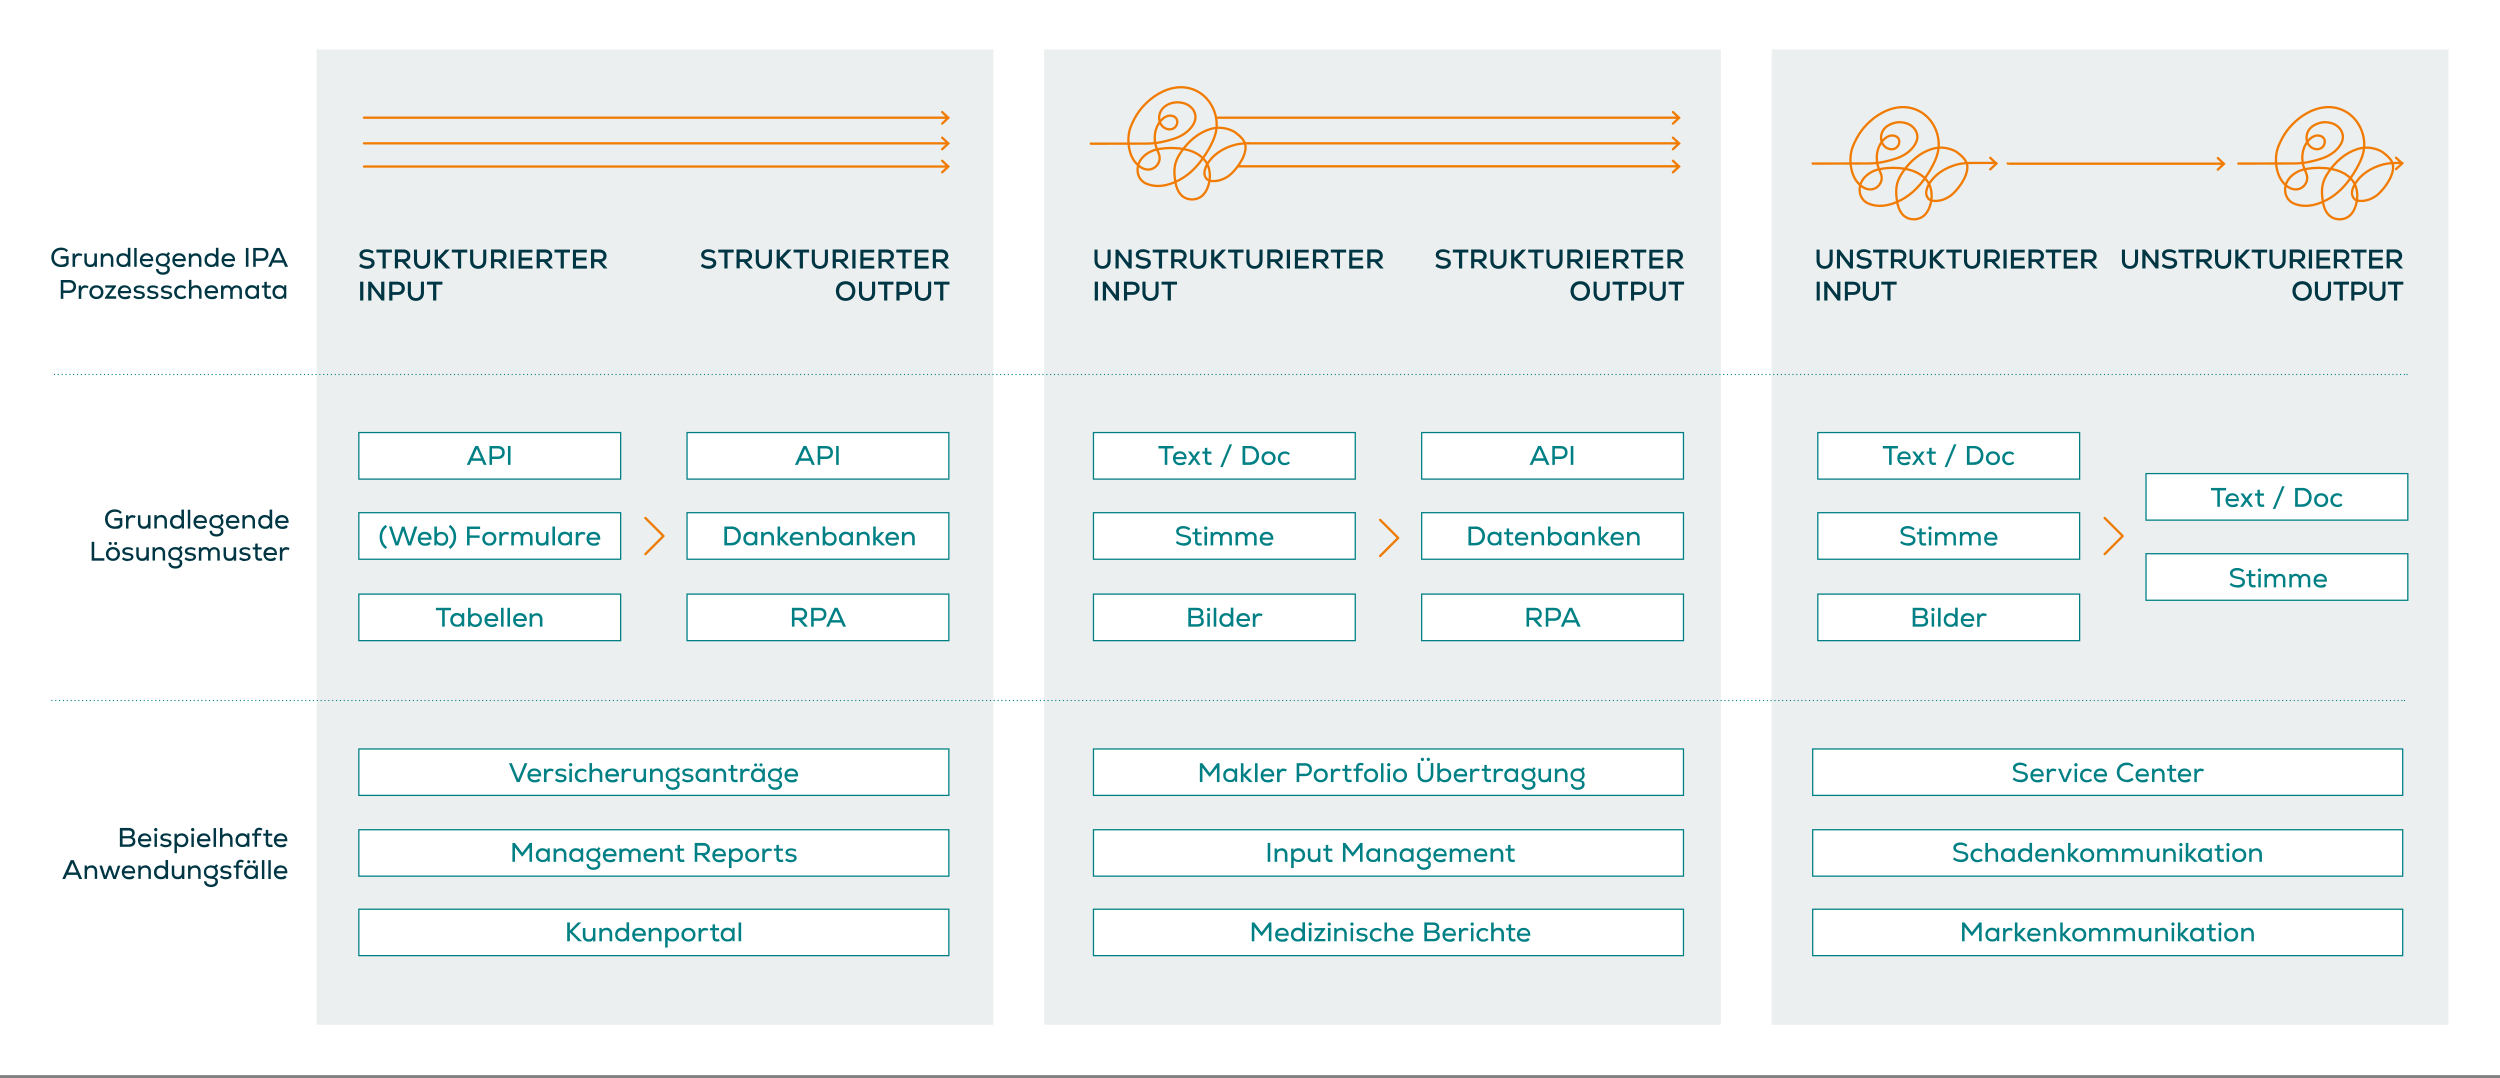 <?xml version="1.0" encoding="UTF-8"?>
<svg id="Ebene_1" xmlns="http://www.w3.org/2000/svg" version="1.1" viewBox="0 0 1950 841">
  <rect x="0" y="0" width="1950" height="841" fill="#808080" stroke="none"/>
  <!-- Generator: Adobe Illustrator 29.3.0, SVG Export Plug-In . SVG Version: 2.1.0 Build 146)  -->
  <defs>
    <style>
      .st0 {
        fill: #003643;
      }

      .st1, .st2, .st3, .st4, .st5 {
        fill: none;
      }

      .st1, .st2, .st4, .st5 {
        stroke-linecap: round;
      }

      .st1, .st2, .st5 {
        stroke-linejoin: round;
      }

      .st1, .st4 {
        stroke: #f17b00;
        stroke-width: 1.8px;
      }

      .st6 {
        fill: #ebeff0;
      }

      .st7 {
        fill: #fff;
      }

      .st2, .st3, .st5 {
        stroke: #008084;
      }

      .st3 {
        stroke-miterlimit: 10;
      }

      .st8 {
        fill: #008084;
      }

      .st5 {
        stroke-dasharray: 0 3;
      }
    </style>
  </defs>
  <polygon class="st7" points="0 0 0 838.6 1950 838.6 1950 0 0 0 0 0"/>
  <polygon class="st6" points="774.9 799.3 247 799.3 247 38.6 774.9 38.6 774.9 799.3 774.9 799.3"/>
  <polygon class="st6" points="1342.3 799.3 814.4 799.3 814.4 38.6 1342.3 38.6 1342.3 799.3 1342.3 799.3"/>
  <polygon class="st6" points="1909.8 799.3 1381.9 799.3 1381.9 38.6 1909.8 38.6 1909.8 799.3 1909.8 799.3"/>
  <line class="st5" x1="45.5" y1="292.1" x2="1876" y2="292.1"/>
  <path class="st2" d="M42.5,292.1h0M1877.5,292.1h0"/>
  <line class="st5" x1="43.5" y1="546.4" x2="1874" y2="546.4"/>
  <path class="st2" d="M40.5,546.4h0M1875.5,546.4h0"/>
  <path class="st3" d="M517.5,418.1l-14.1,14.1M517.5,418.1l-14.1-14.1M1655.7,418.1l-14.1,14.1M1655.7,418.1l-14.1-14.1M1090.6,419.6l-14.1,14.1M1090.6,419.6l-14.1-14.1"/>
  <polygon class="st7" points="279.9 337.4 279.9 373.7 484.1 373.7 484.1 337.4 279.9 337.4 279.9 337.4"/>
  <polygon class="st3" points="279.9 337.4 279.9 373.7 484.1 373.7 484.1 337.4 279.9 337.4 279.9 337.4"/>
  <polygon class="st7" points="852.9 337.4 852.9 373.7 1057.1 373.7 1057.1 337.4 852.9 337.4 852.9 337.4"/>
  <polygon class="st3" points="852.9 337.4 852.9 373.7 1057.1 373.7 1057.1 337.4 852.9 337.4 852.9 337.4"/>
  <polygon class="st7" points="1417.9 337.4 1417.9 373.7 1622.1 373.7 1622.1 337.4 1417.9 337.4 1417.9 337.4"/>
  <polygon class="st3" points="1417.9 337.4 1417.9 373.7 1622.1 373.7 1622.1 337.4 1417.9 337.4 1417.9 337.4"/>
  <polygon class="st7" points="535.9 337.4 535.9 373.7 740.1 373.7 740.1 337.4 535.9 337.4 535.9 337.4"/>
  <polygon class="st3" points="535.9 337.4 535.9 373.7 740.1 373.7 740.1 337.4 535.9 337.4 535.9 337.4"/>
  <polygon class="st7" points="1108.9 337.4 1108.9 373.7 1313.1 373.7 1313.1 337.4 1108.9 337.4 1108.9 337.4"/>
  <polygon class="st3" points="1108.9 337.4 1108.9 373.7 1313.1 373.7 1313.1 337.4 1108.9 337.4 1108.9 337.4"/>
  <polygon class="st7" points="1673.9 369.4 1673.9 405.7 1878.1 405.7 1878.1 369.4 1673.9 369.4 1673.9 369.4"/>
  <polygon class="st3" points="1673.9 369.4 1673.9 405.7 1878.1 405.7 1878.1 369.4 1673.9 369.4 1673.9 369.4"/>
  <polygon class="st7" points="279.9 463.4 279.9 499.7 484.1 499.7 484.1 463.4 279.9 463.4 279.9 463.4"/>
  <polygon class="st3" points="279.9 463.4 279.9 499.7 484.1 499.7 484.1 463.4 279.9 463.4 279.9 463.4"/>
  <polygon class="st7" points="852.9 463.4 852.9 499.7 1057.1 499.7 1057.1 463.4 852.9 463.4 852.9 463.4"/>
  <polygon class="st3" points="852.9 463.4 852.9 499.7 1057.1 499.7 1057.1 463.4 852.9 463.4 852.9 463.4"/>
  <polygon class="st7" points="1417.9 463.4 1417.9 499.7 1622.1 499.7 1622.1 463.4 1417.9 463.4 1417.9 463.4"/>
  <polygon class="st3" points="1417.9 463.4 1417.9 499.7 1622.1 499.7 1622.1 463.4 1417.9 463.4 1417.9 463.4"/>
  <polygon class="st7" points="535.9 463.4 535.9 499.7 740.1 499.7 740.1 463.4 535.9 463.4 535.9 463.4"/>
  <polygon class="st3" points="535.9 463.4 535.9 499.7 740.1 499.7 740.1 463.4 535.9 463.4 535.9 463.4"/>
  <polygon class="st7" points="1108.9 463.4 1108.9 499.7 1313.1 499.7 1313.1 463.4 1108.9 463.4 1108.9 463.4"/>
  <polygon class="st3" points="1108.9 463.4 1108.9 499.7 1313.1 499.7 1313.1 463.4 1108.9 463.4 1108.9 463.4"/>
  <polygon class="st7" points="279.9 584.2 279.9 620.4 740.1 620.4 740.1 584.2 279.9 584.2 279.9 584.2"/>
  <polygon class="st3" points="279.9 584.2 279.9 620.4 740.1 620.4 740.1 584.2 279.9 584.2 279.9 584.2"/>
  <polygon class="st7" points="852.9 584.2 852.9 620.4 1313.1 620.4 1313.1 584.2 852.9 584.2 852.9 584.2"/>
  <polygon class="st3" points="852.9 584.2 852.9 620.4 1313.1 620.4 1313.1 584.2 852.9 584.2 852.9 584.2"/>
  <polygon class="st7" points="1413.9 584.2 1413.9 620.4 1874.1 620.4 1874.1 584.2 1413.9 584.2 1413.9 584.2"/>
  <polygon class="st3" points="1413.9 584.2 1413.9 620.4 1874.1 620.4 1874.1 584.2 1413.9 584.2 1413.9 584.2"/>
  <polygon class="st7" points="279.9 647.2 279.9 683.4 740.1 683.4 740.1 647.2 279.9 647.2 279.9 647.2"/>
  <polygon class="st3" points="279.9 647.2 279.9 683.4 740.1 683.4 740.1 647.2 279.9 647.2 279.9 647.2"/>
  <polygon class="st7" points="852.9 647.2 852.9 683.4 1313.1 683.4 1313.1 647.2 852.9 647.2 852.9 647.2"/>
  <polygon class="st3" points="852.9 647.2 852.9 683.4 1313.1 683.4 1313.1 647.2 852.9 647.2 852.9 647.2"/>
  <polygon class="st7" points="1413.9 647.2 1413.9 683.4 1874.1 683.4 1874.1 647.2 1413.9 647.2 1413.9 647.2"/>
  <polygon class="st3" points="1413.9 647.2 1413.9 683.4 1874.1 683.4 1874.1 647.2 1413.9 647.2 1413.9 647.2"/>
  <polygon class="st7" points="279.9 709.2 279.9 745.4 740.1 745.4 740.1 709.2 279.9 709.2 279.9 709.2"/>
  <polygon class="st3" points="279.9 709.2 279.9 745.4 740.1 745.4 740.1 709.2 279.9 709.2 279.9 709.2"/>
  <polygon class="st7" points="852.9 709.2 852.9 745.4 1313.1 745.4 1313.1 709.2 852.9 709.2 852.9 709.2"/>
  <polygon class="st3" points="852.9 709.2 852.9 745.4 1313.1 745.4 1313.1 709.2 852.9 709.2 852.9 709.2"/>
  <polygon class="st7" points="1413.9 709.2 1413.9 745.4 1874.1 745.4 1874.1 709.2 1413.9 709.2 1413.9 709.2"/>
  <polygon class="st3" points="1413.9 709.2 1413.9 745.4 1874.1 745.4 1874.1 709.2 1413.9 709.2 1413.9 709.2"/>
  <path class="st4" d="M283.9,129.9h455.8M734.9,125.4l4.8,4.5-4.8,4.5M283.9,111.8h455.8M734.9,107.4l4.8,4.5-4.8,4.5M283.9,91.8h455.8M734.9,87.4l4.8,4.5-4.8,4.5M966,129.7h343.7M1304.9,125.4l4.8,4.5-4.8,4.5M971,111.8h338.7M1304.9,107.4l4.8,4.5-4.8,4.5M949.9,91.8h359.8M1304.9,87.4l4.8,4.5-4.8,4.5M1567.1,127.7h167.6M1729.9,123.3l4.8,4.5-4.8,4.5M850.9,112.1s34.6-.1,43.2-.1,15.6-1.8,21.7-3.8c6.1-2,11.8-5.7,15-11.2.7-1.2,1.3-2.6,1.5-4,.7-3.6-.9-7.3-3.7-9.7s-6.5-3.5-10.1-3.5c-4.6,0-9.3,1.8-12.1,5.4-2.8,3.6-3.2,9.1-.3,12.6,2,2.6,5.8,3.9,8.8,2.6s4.5-5.5,2.5-8.1c-1.3-1.8-3.9-2.4-6.1-2-2.2.5-4.1,1.9-5.7,3.6-5.3,5.9-6.2,14.9-3.3,22.2.8,2.1,2,4.2,2.2,6.4.5,4.6-3.2,9.2-7.8,9.7-4.8.6-9.2-2.8-12-6.7-5.5-7.9-5.6-19.9-2.6-27,3.8-9.1,8.3-15.4,16-21.6,3.1-2.5,7.9-5.3,11.7-6.7,8.3-3.1,16.5-2.9,23.7.8,11.5,5.8,17.7,20,14.8,32.4-1,4.4-3,8.5-5.2,12.4-5,8.8-11.4,17.2-20,22.7-8.6,5.5-19.7,8.9-29.3,4.6-3.4-1.5-7.7-6-6.2-13.5,1.3-6.6,7.9-11.2,13.4-12.7,2.6-.7,5.3-1.1,8-1.3,6.7-.5,13.2,0,19.5,2,5.8,2,11.2,5.7,13.6,11.3,2.3,5.6,2,12.2-.3,17.8-1,2.3-2.3,4.5-4.2,6.1-4.3,3.7-11.3,3.7-15.6,0-3.7-3.3-5-8.5-5.6-13.4-.5-3.9-.6-7.9.4-11.7.8-3.2,2.4-6.2,4.3-8.9,5.5-8.3,13.5-15.3,23.1-18.2,8.1-2.5,16.3.4,19.6,2.9,3.5,2.7,7.3,6,7.7,10.4.7,9.1-8.8,20-12.6,22.9s-8.7,4.8-13.5,4.4c-1.1,0-2.2-.3-3.1-.8-1.8-1-2.8-3.2-2.9-5.2,0-2.1.7-4.1,1.6-6,4.4-8.4,13.2-13.9,22.5-16.3,3.5-.9,7.5-1.2,11.2-1.2M850.9,111.9h0ZM1413.9,127.6s34.6-.1,43.2-.1,15.6-1.8,21.7-3.8c6.1-2,11.8-5.7,15-11.2.7-1.2,1.3-2.6,1.6-4,.7-3.6-.9-7.3-3.7-9.7-2.7-2.4-6.5-3.5-10.1-3.5s-9.3,1.8-12.1,5.4c-2.8,3.6-3.2,9.1-.3,12.6,2,2.6,5.8,3.9,8.8,2.6s4.5-5.5,2.6-8.1c-1.3-1.8-3.9-2.4-6.1-2-2.2.5-4.1,1.9-5.7,3.6-5.3,5.9-6.2,14.9-3.3,22.2.8,2.1,2,4.2,2.2,6.4.5,4.6-3.2,9.2-7.8,9.7-4.8.6-9.2-2.8-12-6.7-5.5-7.9-5.6-19.9-2.6-27,3.8-9.1,8.3-15.4,16-21.6,3.1-2.5,7.9-5.3,11.7-6.7,8.3-3.1,16.5-2.9,23.7.8,11.5,5.8,17.7,20,14.8,32.4-1,4.4-3,8.5-5.2,12.4-5,8.9-11.4,17.2-20,22.7s-19.7,8.9-29.3,4.6c-3.4-1.5-7.7-6-6.2-13.5,1.3-6.6,7.9-11.2,13.4-12.7,2.6-.7,5.3-1.1,7.9-1.3,6.7-.5,13.2,0,19.4,2,5.8,2,11.2,5.7,13.6,11.3,2.3,5.6,2,12.2-.3,17.8-1,2.3-2.3,4.5-4.2,6.1-4.3,3.7-11.3,3.7-15.6,0-3.7-3.3-5-8.5-5.6-13.4-.5-3.9-.6-7.9.4-11.7.8-3.2,2.4-6.1,4.3-8.9,5.5-8.3,13.5-15.3,23.1-18.2,8.1-2.5,16.3.4,19.6,2.9,3.5,2.7,7.3,6,7.7,10.4.7,9.1-8.8,20-12.6,22.9s-8.7,4.8-13.5,4.4c-1.1,0-2.2-.3-3.1-.8-1.8-1-2.8-3.2-2.9-5.2,0-2.1.7-4.1,1.6-6,4.4-8.4,13.2-13.9,22.5-16.4,3.5-.9,7.5-1.2,11.2-1.2,6.5,0,19.4,0,19.4,0M1566,127.5h0ZM1413.9,127.5h0ZM1552.4,123.1l4.8,4.5-4.8,4.5M1745.9,127.6s34.6-.1,43.2-.1,15.6-1.8,21.7-3.8c6.1-2,11.8-5.7,15-11.2.7-1.2,1.3-2.6,1.5-4,.7-3.6-.9-7.3-3.7-9.7-2.7-2.4-6.5-3.5-10.1-3.5s-9.3,1.8-12.1,5.4c-2.8,3.6-3.2,9.1-.3,12.6,2,2.6,5.8,3.9,8.8,2.6s4.5-5.5,2.6-8.1c-1.4-1.8-3.9-2.4-6.1-2-2.2.5-4.1,1.9-5.7,3.6-5.3,5.9-6.2,14.9-3.3,22.2.8,2.1,2,4.2,2.2,6.4.5,4.6-3.2,9.2-7.8,9.7-4.8.6-9.2-2.8-12-6.7-5.5-7.9-5.6-19.9-2.6-27,3.8-9.1,8.3-15.4,16-21.6,3.1-2.5,7.9-5.3,11.7-6.7,8.3-3.1,16.5-2.9,23.7.8,11.5,5.8,17.7,20,14.8,32.4-1,4.4-3,8.5-5.2,12.4-5,8.9-11.4,17.2-20,22.7s-19.7,8.9-29.3,4.6c-3.4-1.5-7.7-6-6.2-13.5,1.3-6.6,7.9-11.2,13.4-12.7,2.6-.7,5.3-1.1,7.9-1.3,6.7-.5,13.2,0,19.5,2,5.8,2,11.2,5.7,13.6,11.3,2.3,5.6,2,12.2-.3,17.8-.9,2.3-2.3,4.5-4.1,6.1-4.3,3.7-11.3,3.7-15.6,0-3.8-3.3-5-8.5-5.6-13.4-.5-3.9-.6-7.9.4-11.7.8-3.2,2.4-6.1,4.3-8.9,5.5-8.3,13.5-15.3,23.1-18.2,8.1-2.5,16.3.4,19.6,2.9,3.5,2.7,7.3,6,7.7,10.4.7,9.1-8.8,20-12.6,22.9-3.9,2.9-8.7,4.8-13.5,4.4-1.1,0-2.2-.3-3.1-.8-1.8-1-2.8-3.2-2.9-5.2,0-2.1.7-4.1,1.7-6,4.4-8.4,13.2-13.9,22.5-16.4,3.5-.9,7.5-1.2,11.2-1.2.5,0,1.1,0,1.7,0,.8,0,1.3,0,2.2,0M1746,127.5h0ZM1868.9,123l4.8,4.5-4.8,4.4"/>
  <polygon class="st7" points="279.9 399.9 279.9 436.2 484.1 436.2 484.1 399.9 279.9 399.9 279.9 399.9"/>
  <polygon class="st3" points="279.9 399.9 279.9 436.2 484.1 436.2 484.1 399.9 279.9 399.9 279.9 399.9"/>
  <polygon class="st7" points="535.9 399.9 535.9 436.2 740.1 436.2 740.1 399.9 535.9 399.9 535.9 399.9"/>
  <polygon class="st3" points="535.9 399.9 535.9 436.2 740.1 436.2 740.1 399.9 535.9 399.9 535.9 399.9"/>
  <polygon class="st7" points="852.9 399.9 852.9 436.2 1057.1 436.2 1057.1 399.9 852.9 399.9 852.9 399.9"/>
  <polygon class="st3" points="852.9 399.9 852.9 436.2 1057.1 436.2 1057.1 399.9 852.9 399.9 852.9 399.9"/>
  <polygon class="st7" points="1108.9 399.9 1108.9 436.2 1313.1 436.2 1313.1 399.9 1108.9 399.9 1108.9 399.9"/>
  <polygon class="st3" points="1108.9 399.9 1108.9 436.2 1313.1 436.2 1313.1 399.9 1108.9 399.9 1108.9 399.9"/>
  <polygon class="st7" points="1417.9 399.9 1417.9 436.2 1622.1 436.2 1622.1 399.9 1417.9 399.9 1417.9 399.9"/>
  <polygon class="st3" points="1417.9 399.9 1417.9 436.2 1622.1 436.2 1622.1 399.9 1417.9 399.9 1417.9 399.9"/>
  <polygon class="st7" points="1673.9 431.9 1673.9 468.2 1878.1 468.2 1878.1 431.9 1673.9 431.9 1673.9 431.9"/>
  <polygon class="st3" points="1673.9 431.9 1673.9 468.2 1878.1 468.2 1878.1 431.9 1673.9 431.9 1673.9 431.9"/>
  <path class="st1" d="M517.5,418.1l-14.1,14.1M517.5,418.1l-14.1-14.1M1655.7,418.1l-14.1,14.1M1655.7,418.1l-14.1-14.1M1090.6,419.6l-14.1,14.1M1090.6,419.6l-14.1-14.1"/>
  <path class="st0" d="M54.1,218.4h-6.7v14.7h2v-4.6h4.7c3.2,0,5.2-2,5.2-5.1s-2-5-5.2-5h0ZM54,226.6h-4.6v-6.3h4.6c2,0,3.3,1.2,3.3,3.1s-1.3,3.2-3.3,3.2h0ZM66.5,222.5c-1.4,0-2.4.6-3.3,1.9v-1.7h-1.8v10.4h2v-5.1c0-2.1,1.2-3.6,3-3.6s1.2.2,1.8.6l.9-1.6c-.6-.5-1.6-.8-2.5-.8h0ZM75.2,233.3c3.3,0,5.5-2.3,5.5-5.4s-2.2-5.4-5.5-5.4-5.5,2.3-5.5,5.4,2.2,5.4,5.5,5.4h0ZM75.2,231.5c-2.1,0-3.5-1.6-3.5-3.6s1.4-3.6,3.5-3.6,3.5,1.6,3.5,3.6-1.4,3.6-3.5,3.6h0ZM84.7,231.2l5.8-7.8v-.8h-8.4v1.8h5.4l-5.7,7.8v.8h8.8v-1.9s-5.8,0-5.8,0ZM97.2,222.5c-3.2,0-5.3,2.2-5.3,5.4s2.2,5.5,5.5,5.5,3.5-.7,4.4-1.8l-1.3-1.2c-.6.7-1.9,1.2-3.2,1.2-2,0-3.4-1.1-3.6-2.9h8.6c.3-3.8-1.7-6.2-5.3-6.2h0ZM97.3,224.2c1.9,0,3.2,1.1,3.4,2.8h-6.7c.3-1.7,1.5-2.8,3.3-2.8h0ZM108.6,233.3c2.6,0,4.4-1.3,4.4-3.1s-1.3-2.8-4.4-3.2c-1.8-.2-2.4-.6-2.4-1.4s.9-1.4,2.6-1.4,2.1.3,3.1,1l.9-1.4c-1.2-.8-2.5-1.2-4.1-1.2-2.7,0-4.4,1.2-4.4,3.1s1.4,2.8,4.2,3.1c1.9.2,2.6.6,2.6,1.5s-.9,1.4-2.4,1.4-2.8-.5-3.7-1.3l-1,1.4c1.3,1.1,2.9,1.6,4.7,1.6h0ZM119.2,233.3c2.6,0,4.4-1.3,4.4-3.1s-1.3-2.8-4.4-3.2c-1.8-.2-2.4-.6-2.4-1.4s.9-1.4,2.6-1.4,2.1.3,3.1,1l.9-1.4c-1.2-.8-2.5-1.2-4.1-1.2-2.7,0-4.4,1.2-4.4,3.1s1.4,2.8,4.2,3.1c1.9.2,2.6.6,2.6,1.5s-.9,1.4-2.4,1.4-2.8-.5-3.7-1.3l-1,1.4c1.3,1.1,2.9,1.6,4.7,1.6h0ZM129.9,233.3c2.6,0,4.4-1.3,4.4-3.1s-1.3-2.8-4.4-3.2c-1.8-.2-2.4-.6-2.4-1.4s.9-1.4,2.6-1.4,2.1.3,3.1,1l.9-1.4c-1.2-.8-2.5-1.2-4.1-1.2-2.7,0-4.4,1.2-4.4,3.1s1.4,2.8,4.2,3.1c1.9.2,2.6.6,2.6,1.5s-.9,1.4-2.4,1.4-2.8-.5-3.7-1.3l-1,1.4c1.3,1.1,2.9,1.6,4.7,1.6h0ZM141.4,233.3c1.6,0,2.8-.5,4-1.6l-1.2-1.3c-.7.7-1.7,1.1-2.8,1.1-2.1,0-3.5-1.4-3.5-3.6s1.5-3.6,3.5-3.6,1.9.4,2.6,1.1l1.2-1.3c-1.1-1.1-2.4-1.6-3.9-1.6-3.2,0-5.5,2.2-5.5,5.4s2.2,5.4,5.5,5.4h0ZM152.8,222.5c-1.4,0-2.6.5-3.5,1.5v-5.7h-1.9v14.7h1.9v-5.5c0-1.9,1.3-3.2,3.2-3.2s2.8,1.1,2.8,3.1v5.6h1.9v-5.8c0-2.9-1.7-4.8-4.4-4.8h0ZM164.9,222.5c-3.2,0-5.3,2.2-5.3,5.4s2.2,5.5,5.5,5.5,3.5-.7,4.4-1.8l-1.3-1.2c-.6.7-1.9,1.2-3.1,1.2-2,0-3.4-1.1-3.6-2.9h8.6c.3-3.8-1.7-6.2-5.3-6.2h0ZM164.9,224.2c1.9,0,3.2,1.1,3.4,2.8h-6.7c.3-1.7,1.5-2.8,3.3-2.8h0ZM184.6,222.5c-1.6,0-2.9.7-3.8,2-.6-1.2-1.9-2-3.5-2s-2.4.5-3.1,1.5v-1.3h-1.8v10.4h1.9v-5.8c0-1.8,1.2-3,2.9-3s2.4,1,2.4,2.9v5.9h1.9v-5.8c0-1.8,1.2-3,2.9-3s2.4,1,2.4,2.9v5.9h1.9v-6c0-2.8-1.6-4.5-4.3-4.5h0ZM200.4,222.7v1.5c-.8-1.1-2.3-1.8-4-1.8-3.1,0-5.2,2.2-5.2,5.4s2.1,5.4,5.2,5.4,3.1-.7,3.9-1.8v1.5h1.7v-10.4h-1.7ZM196.7,231.5c-2,0-3.5-1.5-3.5-3.6s1.4-3.6,3.5-3.6,3.5,1.5,3.5,3.6-1.4,3.6-3.5,3.6h0ZM211.1,231.1c-.4.2-1,.3-1.4.3-1.1,0-1.6-.7-1.6-1.8v-5.2h3.1v-1.7h-3.1v-3l-1.9.2v2.8h-2v1.7h2v5.2c0,2.3,1.1,3.6,3.3,3.6s1.4-.1,2.2-.5l-.6-1.6h0ZM221.7,222.7v1.5c-.8-1.1-2.3-1.8-4-1.8-3.1,0-5.2,2.2-5.2,5.4s2.1,5.4,5.2,5.4,3.1-.7,3.9-1.8v1.5h1.7v-10.4h-1.7ZM218,231.5c-2,0-3.5-1.5-3.5-3.6s1.4-3.6,3.5-3.6,3.5,1.5,3.5,3.6-1.4,3.6-3.5,3.6h0Z"/>
  <path class="st0" d="M47.3,199.9v1.9h4.3v3.3c-1.1.9-2.4,1.3-4,1.3-3.3,0-5.5-2.2-5.5-5.7s2.3-5.7,5.6-5.7,3,.6,4.1,1.7l1.3-1.4c-1.4-1.4-3.3-2.2-5.4-2.2-4.5,0-7.7,3.1-7.7,7.6s3,7.6,7.6,7.6,4.2-.8,5.9-2.4v-6.1h-6.3ZM61.6,197.5c-1.4,0-2.4.6-3.2,1.9v-1.7h-1.8v10.4h2v-5.1c0-2.1,1.2-3.6,3-3.6s1.2.2,1.8.6l.9-1.6c-.6-.5-1.5-.8-2.5-.8h0ZM73.6,197.7v5.5c0,1.9-1.3,3.2-3.2,3.2s-2.7-1.1-2.7-3.1v-5.6h-1.9v5.8c0,2.9,1.7,4.8,4.4,4.8s2.8-.6,3.6-1.7v1.5h1.8v-10.4h-1.9ZM84.1,197.5c-1.5,0-2.8.6-3.7,1.6v-1.4h-1.8v10.4h1.9v-5.5c0-1.9,1.3-3.2,3.2-3.2s2.8,1.1,2.8,3.1v5.6h1.9v-5.8c0-2.9-1.8-4.8-4.4-4.8h0ZM99.7,193.4v5.6c-.8-1-2.2-1.5-3.8-1.5-3,0-5.1,2.1-5.1,5.4s2.2,5.4,5.1,5.4,3.2-.7,4-1.8v1.5h1.8v-14.7h-1.9ZM96.2,206.5c-2,0-3.5-1.5-3.5-3.6s1.4-3.6,3.5-3.6,3.5,1.5,3.5,3.6-1.4,3.6-3.5,3.6h0ZM104.7,208.1h1.9v-14.7h-1.9v14.7h0ZM114.4,197.5c-3.2,0-5.3,2.2-5.3,5.4s2.2,5.5,5.5,5.5,3.5-.7,4.4-1.8l-1.3-1.2c-.6.7-1.9,1.2-3.2,1.2-2,0-3.4-1.1-3.6-2.9h8.6c.3-3.8-1.7-6.2-5.3-6.2h0ZM114.4,199.2c1.9,0,3.2,1.1,3.4,2.8h-6.7c.3-1.7,1.5-2.8,3.3-2.8h0ZM132.5,202.7c0-1.2-.4-2.2-1.3-3.3l1.4-1.7-1.4-1.1-1.3,1.6c-.8-.5-1.8-.7-2.9-.7-3.2,0-5.5,2.2-5.5,5.2s2.2,5.1,5.6,5.1,3.4.9,3.4,2.3-1.4,2.4-3.5,2.4-3.5-1.1-3.4-2.7h-1.9c-.1,2.7,2.1,4.5,5.4,4.5s5.4-1.7,5.4-4.2-1-2.7-2.8-3.3c1.8-.7,2.8-2.2,2.8-4.1h0ZM127,206c-2.1,0-3.6-1.3-3.6-3.4s1.4-3.4,3.6-3.4,3.6,1.3,3.6,3.4-1.5,3.4-3.6,3.4h0ZM139.7,197.5c-3.2,0-5.3,2.2-5.3,5.4s2.2,5.5,5.5,5.5,3.5-.7,4.4-1.8l-1.3-1.2c-.6.7-1.9,1.2-3.1,1.2-2,0-3.4-1.1-3.6-2.9h8.6c.3-3.8-1.7-6.2-5.3-6.2h0ZM139.7,199.2c1.9,0,3.2,1.1,3.4,2.8h-6.7c.3-1.7,1.5-2.8,3.3-2.8h0ZM152.8,197.5c-1.5,0-2.8.6-3.7,1.6v-1.4h-1.8v10.4h1.9v-5.5c0-1.9,1.3-3.2,3.2-3.2s2.8,1.1,2.8,3.1v5.6h1.9v-5.8c0-2.9-1.8-4.8-4.4-4.8h0ZM168.4,193.4v5.6c-.8-1-2.2-1.5-3.8-1.5-3,0-5.1,2.1-5.1,5.4s2.2,5.4,5.1,5.4,3.2-.7,4-1.8v1.5h1.8v-14.7h-2ZM164.9,206.5c-2,0-3.5-1.5-3.5-3.6s1.4-3.6,3.5-3.6,3.5,1.5,3.5,3.6-1.4,3.6-3.5,3.6h0ZM178.1,197.5c-3.2,0-5.3,2.2-5.3,5.4s2.2,5.5,5.5,5.5,3.5-.7,4.4-1.8l-1.3-1.2c-.6.7-1.9,1.2-3.1,1.2-2,0-3.4-1.1-3.6-2.9h8.6c.3-3.8-1.7-6.2-5.3-6.2h0ZM178.2,199.2c1.9,0,3.2,1.1,3.4,2.8h-6.7c.3-1.7,1.5-2.8,3.3-2.8h0ZM191.8,208.1h2v-14.7h-2v14.7h0ZM204.2,193.4h-6.7v14.7h2v-4.6h4.7c3.2,0,5.2-2,5.2-5.1s-2-5-5.2-5h0ZM204.1,201.6h-4.6v-6.3h4.6c2,0,3.3,1.2,3.3,3.1s-1.3,3.2-3.3,3.2h0ZM222.5,208.1h2.2l-6.6-14.7h-2.3l-6.6,14.7h2.2l1.4-3.2h8.2l1.4,3.2h0ZM217,195.5l3.3,7.5h-6.6l3.3-7.5h0Z"/>
  <path class="st0" d="M280.9,234.4h2.5v-14.7h-2.5v14.7h0ZM297.3,219.7v10.5s-7.9-10.5-7.9-10.5h-2.2v14.7h2.5v-10.5s7.9,10.5,7.9,10.5h2.2v-14.7h-2.5ZM310.5,219.7h-6.9v14.7h2.5v-4.4h4.4c3.2,0,5.3-2,5.3-5.1s-2.1-5.1-5.3-5.1h0ZM310.3,227.8h-4.3v-5.8h4.3c1.8,0,3,1.1,3,2.9s-1.2,2.9-3,2.9h0ZM324.4,234.7c3.9,0,6.3-2.5,6.3-6.4v-8.6h-2.4v8.6c0,2.5-1.5,4.2-3.9,4.2s-3.9-1.6-3.9-4.2v-8.6h-2.4v8.6c0,3.9,2.4,6.4,6.3,6.4h0ZM345,219.7h-12v2.3h4.8v12.4h2.5v-12.4h4.8v-2.3h0Z"/>
  <path class="st0" d="M286.2,209.7c3.6,0,6-1.8,6-4.5s-1.7-3.8-5.9-4.4c-2.5-.4-3.5-1-3.5-2.2s1.4-2.1,3.3-2.1,3,.5,4.2,1.4l1.2-1.7c-1.5-1.1-3.5-1.8-5.4-1.8-3.4,0-5.7,1.7-5.7,4.2s1.7,3.9,5.7,4.4c2.5.3,3.7,1,3.7,2.2s-1.4,2.2-3.5,2.2-3.7-.6-4.9-1.7l-1.3,1.9c1.7,1.3,4,2.1,6.2,2.1h0ZM305.6,194.7h-12v2.3h4.8v12.4h2.5v-12.4h4.8v-2.3h0ZM317.7,209.4h3.1l-4.5-5.2c2.4-.5,3.8-2.2,3.8-4.7s-2.1-4.9-5.2-4.9h-6.9v14.7h2.5v-5h3l4.3,5h0ZM317.6,199.6c0,1.6-1,2.6-2.8,2.6h-4.4v-5.2h4.4c1.7,0,2.8,1,2.8,2.6h0ZM329.2,209.7c3.9,0,6.3-2.5,6.3-6.4v-8.6h-2.4v8.6c0,2.5-1.5,4.2-3.9,4.2s-3.9-1.6-3.9-4.2v-8.6h-2.4v8.6c0,3.9,2.4,6.4,6.3,6.4h0ZM351.4,209.4l-7.4-7.6,6.7-7.1h-3.2l-5.9,6.3v-6.3h-2.5v14.7h2.5v-6.6l6.3,6.6h3.3ZM364.4,194.7h-12v2.3h4.8v12.4h2.5v-12.4h4.8v-2.3h0ZM373,209.7c3.9,0,6.3-2.5,6.3-6.4v-8.6h-2.4v8.6c0,2.5-1.5,4.2-3.9,4.2s-3.9-1.6-3.9-4.2v-8.6h-2.4v8.6c0,3.9,2.4,6.4,6.3,6.4h0ZM392.7,209.4h3.1l-4.5-5.2c2.4-.5,3.8-2.2,3.8-4.7s-2.1-4.9-5.2-4.9h-6.9v14.7h2.5v-5h3l4.3,5h0ZM392.6,199.6c0,1.6-1,2.6-2.8,2.6h-4.4v-5.2h4.4c1.7,0,2.8,1,2.8,2.6h0ZM398.2,209.4h2.5v-14.7h-2.5v14.7h0ZM406.9,207.2v-4.1h8v-2.2h-8v-3.9h8.4v-2.2h-10.8v14.7h10.9v-2.2h-8.5,0ZM428.3,209.4h3.1l-4.5-5.2c2.4-.5,3.8-2.2,3.8-4.7s-2.1-4.9-5.2-4.9h-6.9v14.7h2.5v-5h3l4.3,5h0ZM428.3,199.6c0,1.6-1,2.6-2.8,2.6h-4.4v-5.2h4.4c1.7,0,2.8,1,2.8,2.6h0ZM444.5,194.7h-12v2.3h4.8v12.4h2.5v-12.4h4.8v-2.3h0ZM449.3,207.2v-4.1h8v-2.2h-8v-3.9h8.4v-2.2h-10.8v14.7h10.9v-2.2h-8.5,0ZM470.7,209.4h3.1l-4.5-5.2c2.4-.5,3.8-2.2,3.8-4.7s-2.1-4.9-5.2-4.9h-6.9v14.7h2.5v-5h3l4.3,5h0ZM470.7,199.6c0,1.6-1,2.6-2.8,2.6h-4.4v-5.2h4.4c1.7,0,2.8,1,2.8,2.6h0Z"/>
  <path class="st0" d="M853.9,234.4h2.5v-14.7h-2.5v14.7h0ZM870.3,219.7v10.5s-7.9-10.5-7.9-10.5h-2.2v14.7h2.5v-10.5s7.9,10.5,7.9,10.5h2.2v-14.7h-2.5ZM883.5,219.7h-6.8v14.7h2.5v-4.4h4.4c3.2,0,5.3-2,5.3-5.1s-2.1-5.1-5.3-5.1h0ZM883.3,227.8h-4.3v-5.8h4.3c1.8,0,3,1.1,3,2.9s-1.2,2.9-3,2.9h0ZM897.4,234.7c3.9,0,6.3-2.5,6.3-6.4v-8.6h-2.4v8.6c0,2.5-1.5,4.2-3.9,4.2s-3.9-1.6-3.9-4.2v-8.6h-2.4v8.6c0,3.9,2.4,6.4,6.3,6.4h0ZM918,219.7h-12v2.3h4.8v12.4h2.5v-12.4h4.8v-2.3h0Z"/>
  <path class="st0" d="M860,209.7c3.9,0,6.3-2.5,6.3-6.4v-8.6h-2.4v8.6c0,2.5-1.5,4.2-3.9,4.2s-3.9-1.6-3.9-4.2v-8.6h-2.4v8.6c0,3.9,2.4,6.4,6.3,6.4h0ZM880.2,194.7v10.5s-7.9-10.5-7.9-10.5h-2.2v14.7h2.5v-10.5s7.9,10.5,7.9,10.5h2.2v-14.7h-2.5ZM891.7,209.7c3.6,0,6-1.8,6-4.5s-1.7-3.8-5.9-4.4c-2.5-.4-3.5-1-3.5-2.2s1.4-2.1,3.3-2.1,3,.5,4.2,1.4l1.2-1.7c-1.5-1.1-3.5-1.8-5.4-1.8-3.4,0-5.7,1.7-5.7,4.2s1.7,3.9,5.7,4.4c2.5.3,3.7,1,3.7,2.2s-1.4,2.2-3.5,2.2-3.7-.6-4.9-1.7l-1.3,1.9c1.7,1.3,4,2.1,6.2,2.1h0ZM911.1,194.7h-12v2.3h4.8v12.4h2.5v-12.4h4.8v-2.3h0ZM923.2,209.4h3.1l-4.5-5.2c2.3-.5,3.8-2.2,3.8-4.7s-2.1-4.9-5.2-4.9h-6.9v14.7h2.5v-5h3l4.3,5h0ZM923.2,199.6c0,1.6-1,2.6-2.8,2.6h-4.4v-5.2h4.4c1.8,0,2.8,1,2.8,2.6h0ZM934.7,209.7c3.9,0,6.3-2.5,6.3-6.4v-8.6h-2.4v8.6c0,2.5-1.5,4.2-3.9,4.2s-3.9-1.6-3.9-4.2v-8.6h-2.4v8.6c0,3.9,2.4,6.4,6.3,6.4h0ZM956.9,209.4l-7.3-7.6,6.7-7.1h-3.2l-5.9,6.3v-6.3h-2.5v14.7h2.5v-6.6l6.3,6.6h3.3,0ZM969.9,194.7h-12v2.3h4.8v12.4h2.5v-12.4h4.8v-2.3h0ZM978.5,209.7c3.9,0,6.3-2.5,6.3-6.4v-8.6h-2.4v8.6c0,2.5-1.5,4.2-3.9,4.2s-3.9-1.6-3.9-4.2v-8.6h-2.4v8.6c0,3.9,2.4,6.4,6.3,6.4h0ZM998.2,209.4h3.1l-4.5-5.2c2.4-.5,3.8-2.2,3.8-4.7s-2-4.9-5.2-4.9h-6.9v14.7h2.5v-5h3l4.3,5h0ZM998.1,199.6c0,1.6-1,2.6-2.8,2.6h-4.4v-5.2h4.4c1.7,0,2.8,1,2.8,2.6h0ZM1003.7,209.4h2.5v-14.7h-2.5v14.7h0ZM1012.4,207.2v-4.1h8v-2.2h-8v-3.9h8.4v-2.2h-10.8v14.7h10.9v-2.2h-8.5ZM1033.8,209.4h3.1l-4.5-5.2c2.3-.5,3.8-2.2,3.8-4.7s-2.1-4.9-5.2-4.9h-6.9v14.7h2.5v-5h3l4.3,5h0ZM1033.8,199.6c0,1.6-1.1,2.6-2.8,2.6h-4.4v-5.2h4.4c1.7,0,2.8,1,2.8,2.6h0ZM1050,194.7h-12v2.3h4.8v12.4h2.4v-12.4h4.8v-2.3h0ZM1054.8,207.2v-4.1h8v-2.2h-8v-3.9h8.4v-2.2h-10.8v14.7h10.9v-2.2h-8.5ZM1076.2,209.4h3.1l-4.5-5.2c2.4-.5,3.8-2.2,3.8-4.7s-2.1-4.9-5.2-4.9h-6.9v14.7h2.5v-5h3l4.3,5h0ZM1076.2,199.6c0,1.6-1.1,2.6-2.8,2.6h-4.4v-5.2h4.4c1.7,0,2.8,1,2.8,2.6h0Z"/>
  <path class="st0" d="M1417,234.4h2.4v-14.7h-2.4v14.7h0ZM1433,219.7v10.5s-7.9-10.5-7.9-10.5h-2.2v14.7h2.5v-10.5s7.9,10.5,7.9,10.5h2.2v-14.7h-2.4ZM1445.8,219.7h-6.8v14.7h2.4v-4.4h4.4c3.2,0,5.3-2,5.3-5.1s-2.1-5.1-5.3-5.1h0ZM1445.6,227.8h-4.3v-5.8h4.3c1.8,0,3,1.1,3,2.9s-1.2,2.9-3,2.9h0ZM1459.3,234.7c3.9,0,6.3-2.5,6.3-6.4v-8.6h-2.4v8.6c0,2.5-1.5,4.2-3.9,4.2s-3.9-1.6-3.9-4.2v-8.6h-2.4v8.6c0,3.9,2.4,6.4,6.3,6.4h0ZM1479.4,219.7h-12v2.3h4.8v12.4h2.4v-12.4h4.8v-2.3h0Z"/>
  <path class="st0" d="M1423.2,209.7c3.9,0,6.3-2.5,6.3-6.4v-8.6h-2.4v8.6c0,2.5-1.5,4.2-3.9,4.2s-3.9-1.6-3.9-4.2v-8.6h-2.4v8.6c0,3.9,2.4,6.4,6.3,6.4h0ZM1442.9,194.7v10.5s-7.9-10.5-7.9-10.5h-2.2v14.7h2.4v-10.5s7.9,10.5,7.9,10.5h2.2v-14.7h-2.5ZM1454,209.7c3.6,0,6-1.8,6-4.5s-1.8-3.8-5.9-4.4c-2.5-.4-3.5-1-3.5-2.2s1.4-2.1,3.3-2.1,3,.5,4.2,1.4l1.2-1.7c-1.5-1.1-3.5-1.8-5.4-1.8-3.4,0-5.7,1.7-5.7,4.2s1.7,3.9,5.7,4.4c2.6.3,3.7,1,3.7,2.2s-1.4,2.2-3.5,2.2-3.7-.6-4.9-1.7l-1.3,1.9c1.7,1.3,4,2.1,6.2,2.1h0ZM1473,194.7h-12v2.3h4.8v12.4h2.4v-12.4h4.8v-2.3h0ZM1484.6,209.4h3.1l-4.5-5.2c2.3-.5,3.8-2.2,3.8-4.7s-2.1-4.9-5.2-4.9h-6.9v14.7h2.5v-5h3l4.3,5h0ZM1484.6,199.6c0,1.6-1.1,2.6-2.8,2.6h-4.4v-5.2h4.4c1.7,0,2.8,1,2.8,2.6h0ZM1495.8,209.7c3.9,0,6.3-2.5,6.3-6.4v-8.6h-2.4v8.6c0,2.5-1.5,4.2-3.9,4.2s-3.9-1.6-3.9-4.2v-8.6h-2.4v8.6c0,3.9,2.4,6.4,6.3,6.4h0ZM1517.5,209.4l-7.3-7.6,6.7-7.1h-3.2l-5.9,6.3v-6.3h-2.5v14.7h2.5v-6.6l6.3,6.6h3.3ZM1530.1,194.7h-12v2.3h4.8v12.4h2.5v-12.4h4.8v-2.3h0ZM1538.2,209.7c3.9,0,6.3-2.5,6.3-6.4v-8.6h-2.4v8.6c0,2.5-1.5,4.2-3.9,4.2s-3.9-1.6-3.9-4.2v-8.6h-2.4v8.6c0,3.9,2.4,6.4,6.3,6.4h0ZM1557.5,209.4h3.1l-4.5-5.2c2.3-.5,3.8-2.2,3.8-4.7s-2.1-4.9-5.2-4.9h-6.9v14.7h2.5v-5h3l4.3,5h0ZM1557.5,199.6c0,1.6-1.1,2.6-2.8,2.6h-4.4v-5.2h4.4c1.7,0,2.8,1,2.8,2.6h0ZM1562.7,209.4h2.5v-14.7h-2.5v14.7h0ZM1570.9,207.2v-4.1h8v-2.2h-8v-3.9h8.4v-2.2h-10.8v14.7h10.9v-2.2h-8.5ZM1591.9,209.4h3.1l-4.5-5.2c2.4-.5,3.8-2.2,3.8-4.7s-2.1-4.9-5.2-4.9h-6.9v14.7h2.5v-5h3l4.3,5h0ZM1591.9,199.6c0,1.6-1.1,2.6-2.8,2.6h-4.4v-5.2h4.4c1.7,0,2.8,1,2.8,2.6h0ZM1607.7,194.7h-12v2.3h4.8v12.4h2.5v-12.4h4.8v-2.3h0ZM1612.1,207.2v-4.1h8v-2.2h-8v-3.9h8.4v-2.2h-10.8v14.7h10.9v-2.2h-8.5,0ZM1633,209.4h3.1l-4.5-5.2c2.3-.5,3.8-2.2,3.8-4.7s-2.1-4.9-5.2-4.9h-6.9v14.7h2.5v-5h3l4.3,5h0ZM1633,199.6c0,1.6-1.1,2.6-2.8,2.6h-4.4v-5.2h4.4c1.7,0,2.8,1,2.8,2.6h0Z"/>
  <path class="st8" d="M377.4,362.6h2.2l-6.6-14.7h-2.3l-6.6,14.7h2.2l1.4-3.2h8.2l1.4,3.2h0ZM371.9,350l3.3,7.5h-6.5l3.3-7.5h0ZM388.5,347.9h-6.7v14.7h2v-4.6h4.7c3.2,0,5.2-2,5.2-5.1s-2-5-5.2-5h0ZM388.4,356.1h-4.6v-6.3h4.6c2,0,3.3,1.2,3.3,3.1s-1.3,3.2-3.3,3.2h0ZM396.2,362.6h2v-14.7h-2v14.7h0Z"/>
  <path class="st8" d="M915.5,347.9h-11.9v1.9h4.9v12.8h2v-12.8h4.9v-1.9h0ZM920.2,352c-3.2,0-5.3,2.2-5.3,5.4s2.2,5.5,5.5,5.5,3.5-.7,4.5-1.8l-1.3-1.2c-.6.7-1.9,1.2-3.2,1.2-2,0-3.4-1.1-3.5-2.9h8.6c.3-3.8-1.7-6.2-5.3-6.2h0ZM920.3,353.7c1.9,0,3.2,1.1,3.4,2.8h-6.7c.3-1.7,1.5-2.8,3.3-2.8h0ZM932.6,357.2l3.6-5h-2.3l-1.6,2.2-1,1.4-.9-1.4-1.5-2.2h-2.3l3.6,5-3.8,5.4h2.3l2.8-4,2.7,4h2.3l-3.8-5.4h0ZM944.7,360.6c-.4.2-1,.3-1.4.3-1.1,0-1.6-.7-1.6-1.8v-5.2h3.2v-1.7h-3.2v-3l-1.9.2v2.8h-2v1.7h2v5.2c0,2.3,1.1,3.6,3.3,3.6s1.5-.1,2.2-.5l-.6-1.6h0ZM951.8,364.3h1.9l7.3-17.7h-1.9l-7.3,17.7h0ZM974.7,347.9h-5.5v14.7h5.5c4.4,0,7.4-3,7.4-7.4s-3-7.4-7.4-7.4h0ZM974.7,360.6h-3.4v-10.9h3.4c3.1,0,5.3,2.2,5.3,5.4s-2.2,5.4-5.3,5.4h0ZM989.5,362.8c3.3,0,5.5-2.3,5.5-5.4s-2.2-5.4-5.5-5.4-5.5,2.3-5.5,5.4,2.2,5.4,5.5,5.4h0ZM989.5,361c-2.1,0-3.5-1.6-3.5-3.6s1.4-3.6,3.5-3.6,3.5,1.6,3.5,3.6-1.4,3.6-3.5,3.6h0ZM1002.2,362.8c1.6,0,2.8-.5,4-1.6l-1.2-1.3c-.7.7-1.7,1.2-2.8,1.2-2.1,0-3.5-1.5-3.5-3.6s1.5-3.6,3.5-3.6,2,.4,2.7,1.1l1.2-1.3c-1.1-1.1-2.4-1.6-3.9-1.6-3.2,0-5.5,2.2-5.5,5.4s2.2,5.4,5.5,5.4h0Z"/>
  <path class="st8" d="M1480.5,347.9h-11.9v1.9h4.9v12.8h2v-12.8h4.9v-1.9h0ZM1485.2,352c-3.2,0-5.3,2.2-5.3,5.4s2.2,5.5,5.5,5.5,3.5-.7,4.4-1.8l-1.3-1.2c-.6.7-1.9,1.2-3.2,1.2-2,0-3.4-1.1-3.6-2.9h8.6c.3-3.8-1.7-6.2-5.3-6.2h0ZM1485.3,353.7c1.9,0,3.2,1.1,3.4,2.8h-6.7c.3-1.7,1.5-2.8,3.3-2.8h0ZM1497.6,357.2l3.6-5h-2.3l-1.6,2.2-1,1.4-.9-1.4-1.6-2.2h-2.3l3.6,5-3.8,5.4h2.3l2.8-4,2.7,4h2.3l-3.8-5.4h0ZM1509.7,360.6c-.4.2-1,.3-1.4.3-1.1,0-1.6-.7-1.6-1.8v-5.2h3.2v-1.7h-3.2v-3l-1.9.2v2.8h-2v1.7h2v5.2c0,2.3,1.1,3.6,3.3,3.6s1.4-.1,2.2-.5l-.6-1.6h0ZM1516.8,364.3h1.9l7.3-17.7h-1.9l-7.3,17.7h0ZM1539.7,347.9h-5.5v14.7h5.5c4.4,0,7.4-3,7.4-7.4s-3-7.4-7.4-7.4h0ZM1539.7,360.6h-3.4v-10.9h3.4c3.1,0,5.3,2.2,5.3,5.4s-2.2,5.4-5.3,5.4h0ZM1554.5,362.8c3.3,0,5.5-2.3,5.5-5.4s-2.2-5.4-5.5-5.4-5.5,2.3-5.5,5.4,2.2,5.4,5.5,5.4h0ZM1554.5,361c-2.1,0-3.5-1.6-3.5-3.6s1.4-3.6,3.5-3.6,3.5,1.6,3.5,3.6-1.4,3.6-3.5,3.6h0ZM1567.2,362.8c1.6,0,2.8-.5,4-1.6l-1.2-1.3c-.7.7-1.7,1.2-2.8,1.2-2.1,0-3.5-1.5-3.5-3.6s1.5-3.6,3.5-3.6,1.9.4,2.7,1.1l1.2-1.3c-1.1-1.1-2.4-1.6-3.9-1.6-3.2,0-5.5,2.2-5.5,5.4s2.2,5.4,5.5,5.4h0Z"/>
  <path class="st8" d="M633.4,362.6h2.2l-6.6-14.7h-2.3l-6.6,14.7h2.2l1.4-3.2h8.2l1.4,3.2h0ZM627.9,350l3.3,7.5h-6.5l3.3-7.5h0ZM644.5,347.9h-6.7v14.7h2v-4.6h4.7c3.2,0,5.2-2,5.2-5.1s-2-5-5.2-5h0ZM644.4,356.1h-4.6v-6.3h4.6c2,0,3.3,1.2,3.3,3.1s-1.3,3.2-3.3,3.2h0ZM652.2,362.6h2v-14.7h-2v14.7h0Z"/>
  <path class="st8" d="M1206.4,362.6h2.2l-6.6-14.7h-2.3l-6.6,14.7h2.2l1.4-3.2h8.2l1.4,3.2h0ZM1200.9,350l3.3,7.5h-6.6l3.3-7.5h0ZM1217.5,347.9h-6.7v14.7h2v-4.6h4.7c3.2,0,5.2-2,5.2-5.1s-2-5-5.2-5h0ZM1217.4,356.1h-4.6v-6.3h4.6c2,0,3.3,1.2,3.3,3.1s-1.3,3.2-3.3,3.2h0ZM1225.2,362.6h2v-14.7h-2v14.7h0Z"/>
  <path class="st8" d="M1736.5,380.6h-11.9v1.9h4.9v12.8h2v-12.8h4.9v-1.9h0ZM1741.2,384.7c-3.2,0-5.3,2.2-5.3,5.4s2.2,5.5,5.5,5.5,3.5-.7,4.4-1.8l-1.3-1.2c-.6.7-1.9,1.2-3.2,1.2-2,0-3.4-1.1-3.6-2.9h8.6c.3-3.8-1.7-6.2-5.3-6.2h0ZM1741.3,386.4c1.9,0,3.2,1.1,3.4,2.8h-6.7c.3-1.7,1.5-2.8,3.3-2.8h0ZM1753.6,389.9l3.6-5h-2.3l-1.6,2.2-1,1.4-.9-1.4-1.6-2.2h-2.3l3.6,5-3.8,5.4h2.3l2.8-4,2.7,4h2.3l-3.8-5.4h0ZM1765.7,393.3c-.4.2-1,.3-1.4.3-1.1,0-1.6-.7-1.6-1.8v-5.2h3.2v-1.7h-3.2v-3l-1.9.2v2.8h-2v1.7h2v5.2c0,2.3,1.1,3.6,3.3,3.6s1.4-.1,2.2-.5l-.6-1.6h0ZM1772.8,397h1.9l7.3-17.7h-1.9l-7.3,17.7h0ZM1795.7,380.6h-5.5v14.7h5.5c4.4,0,7.4-3,7.4-7.4s-3-7.4-7.4-7.4h0ZM1795.7,393.4h-3.4v-10.9h3.4c3.1,0,5.3,2.2,5.3,5.4s-2.2,5.4-5.3,5.4h0ZM1810.5,395.5c3.3,0,5.5-2.3,5.5-5.4s-2.2-5.4-5.5-5.4-5.5,2.3-5.5,5.4,2.2,5.4,5.5,5.4h0ZM1810.5,393.7c-2.1,0-3.5-1.6-3.5-3.6s1.4-3.6,3.5-3.6,3.5,1.6,3.5,3.6-1.4,3.6-3.5,3.6h0ZM1823.2,395.5c1.6,0,2.8-.5,4-1.6l-1.2-1.3c-.7.7-1.7,1.1-2.8,1.1-2.1,0-3.5-1.5-3.5-3.6s1.5-3.6,3.5-3.6,1.9.4,2.7,1.1l1.2-1.3c-1.1-1.1-2.4-1.6-3.9-1.6-3.2,0-5.5,2.2-5.5,5.4s2.2,5.4,5.5,5.4h0Z"/>
  <path class="st8" d="M300.8,428.2l1.1-1.5c-2.5-1.9-3.8-4.6-3.8-7.9s1.3-6,3.8-7.9l-1.1-1.5c-3,2-4.7,5.5-4.7,9.4s1.7,7.4,4.7,9.4h0ZM323.3,410.7l-2.4,7.5-1.5,4.8-3.9-12.2h-2l-3.9,12.2-1.6-4.8-2.4-7.5h-2.2l5,14.7h2.3l1.8-5.5,2-5.9,2,5.9,1.8,5.5h2.3l5-14.7h-2.2ZM331.2,414.8c-3.2,0-5.3,2.2-5.3,5.4s2.2,5.5,5.5,5.5,3.5-.7,4.5-1.8l-1.3-1.2c-.6.7-1.9,1.2-3.1,1.2-2,0-3.4-1.1-3.5-2.9h8.6c.3-3.8-1.7-6.2-5.3-6.2h0ZM331.2,416.6c1.9,0,3.2,1.1,3.4,2.8h-6.7c.3-1.7,1.5-2.8,3.3-2.8h0ZM344.6,414.8c-1.6,0-3,.6-3.8,1.5v-5.6h-2v14.7h1.7v-1.5c.8,1.1,2.3,1.8,4,1.8,3,0,5.1-2.1,5.1-5.4s-2.2-5.4-5.1-5.4h0ZM344.3,423.8c-2,0-3.5-1.5-3.5-3.6s1.5-3.6,3.5-3.6,3.5,1.5,3.5,3.6-1.4,3.6-3.5,3.6h0ZM351.1,428.2c2.9-2,4.7-5.5,4.7-9.4s-1.7-7.4-4.7-9.4l-1.1,1.5c2.5,1.9,3.8,4.6,3.8,7.9s-1.3,6-3.8,7.9l1.1,1.5h0ZM374.5,412.6v-1.9h-10.2v14.7h2v-5.9h7.8v-1.9h-7.8v-5h8.2,0ZM381.7,425.6c3.3,0,5.5-2.3,5.5-5.4s-2.2-5.4-5.5-5.4-5.5,2.3-5.5,5.4,2.2,5.4,5.5,5.4h0ZM381.7,423.8c-2.1,0-3.5-1.6-3.5-3.6s1.4-3.6,3.5-3.6,3.5,1.6,3.5,3.6-1.4,3.6-3.5,3.6h0ZM394.6,414.8c-1.4,0-2.4.6-3.3,1.9v-1.7h-1.8v10.4h2v-5.1c0-2.1,1.2-3.5,3-3.5s1.2.2,1.8.5l.9-1.6c-.6-.5-1.5-.8-2.5-.8h0ZM411,414.8c-1.6,0-2.9.7-3.8,2-.6-1.2-1.9-2-3.5-2s-2.4.5-3.1,1.5v-1.3h-1.8v10.4h2v-5.8c0-1.8,1.2-3,2.9-3s2.4,1,2.4,2.9v5.9h2v-5.8c0-1.8,1.1-3,2.9-3s2.4,1,2.4,2.9v5.9h2v-6c0-2.8-1.6-4.5-4.3-4.5h0ZM425.9,415v5.5c0,1.9-1.3,3.2-3.2,3.2s-2.7-1.1-2.7-3.1v-5.6h-2v5.8c0,2.9,1.7,4.8,4.4,4.8s2.8-.6,3.6-1.7v1.5h1.8v-10.4h-2,0ZM430.9,425.4h2v-14.7h-2v14.7h0ZM444.4,415v1.5c-.8-1.1-2.3-1.8-4-1.8-3,0-5.2,2.2-5.2,5.4s2.1,5.4,5.2,5.4,3.1-.7,4-1.8v1.5h1.7v-10.4h-1.7ZM440.7,423.8c-2,0-3.5-1.5-3.5-3.6s1.5-3.6,3.5-3.6,3.5,1.5,3.5,3.6-1.4,3.6-3.5,3.6h0ZM454.2,414.8c-1.4,0-2.4.6-3.3,1.9v-1.7h-1.8v10.4h2v-5.1c0-2.1,1.2-3.5,3-3.5s1.2.2,1.8.5l.9-1.6c-.6-.5-1.5-.8-2.5-.8h0ZM462.8,414.8c-3.2,0-5.3,2.2-5.3,5.4s2.2,5.5,5.5,5.5,3.5-.7,4.5-1.8l-1.3-1.2c-.6.7-1.9,1.2-3.1,1.2-2,0-3.4-1.1-3.5-2.9h8.6c.3-3.8-1.7-6.2-5.3-6.2h0ZM462.8,416.6c1.9,0,3.2,1.1,3.4,2.8h-6.7c.3-1.7,1.5-2.8,3.3-2.8h0Z"/>
  <path class="st8" d="M923.2,425.7c3.6,0,5.9-1.7,5.9-4.4s-1.6-3.6-5.9-4.3c-2.7-.4-3.8-1.1-3.8-2.5s1.5-2.3,3.6-2.3,3.1.5,4.3,1.5l1.1-1.5c-1.5-1.2-3.4-1.9-5.4-1.9-3.3,0-5.6,1.7-5.6,4.1s1.7,3.8,5.7,4.4c2.8.4,4,1.1,4,2.5s-1.5,2.4-3.9,2.4-3.9-.7-5-1.8l-1.1,1.5c1.6,1.4,3.9,2.2,6.1,2.2h0ZM937,423.5c-.4.2-1,.3-1.4.3-1.1,0-1.6-.7-1.6-1.8v-5.2h3.2v-1.7h-3.2v-3l-1.9.2v2.8h-2v1.7h2v5.2c0,2.3,1.1,3.6,3.3,3.6s1.5-.1,2.2-.5l-.6-1.6h0ZM940.5,413.2c.8,0,1.3-.5,1.3-1.3s-.5-1.3-1.3-1.3-1.3.5-1.3,1.3.6,1.3,1.3,1.3h0ZM939.5,425.4h2v-10.4h-2v10.4h0ZM956.6,414.8c-1.6,0-2.9.7-3.8,2-.6-1.2-1.9-2-3.5-2s-2.4.5-3.2,1.5v-1.3h-1.8v10.4h2v-5.8c0-1.8,1.2-3,2.9-3s2.4,1,2.4,2.9v5.9h2v-5.8c0-1.8,1.2-3,2.9-3s2.4,1,2.4,2.9v5.9h2v-6c0-2.8-1.6-4.5-4.3-4.5h0ZM976,414.8c-1.6,0-2.9.7-3.8,2-.6-1.2-1.9-2-3.5-2s-2.4.5-3.2,1.5v-1.3h-1.8v10.4h2v-5.8c0-1.8,1.2-3,2.9-3s2.4,1,2.4,2.9v5.9h2v-5.8c0-1.8,1.2-3,2.8-3s2.4,1,2.4,2.9v5.9h2v-6c0-2.8-1.6-4.5-4.3-4.5h0ZM987.9,414.8c-3.2,0-5.3,2.2-5.3,5.4s2.2,5.5,5.5,5.5,3.5-.7,4.5-1.8l-1.3-1.2c-.6.7-1.9,1.2-3.2,1.2-2,0-3.4-1.1-3.5-2.9h8.6c.3-3.8-1.7-6.2-5.3-6.2h0ZM987.9,416.6c1.9,0,3.2,1.1,3.4,2.8h-6.7c.3-1.7,1.5-2.8,3.3-2.8h0Z"/>
  <path class="st8" d="M1488.2,425.7c3.6,0,5.9-1.7,5.9-4.4s-1.6-3.6-5.9-4.3c-2.7-.4-3.8-1.1-3.8-2.5s1.5-2.3,3.6-2.3,3.1.5,4.3,1.5l1.1-1.5c-1.5-1.2-3.4-1.9-5.4-1.9-3.3,0-5.6,1.7-5.6,4.1s1.7,3.8,5.7,4.4c2.8.4,4,1.1,4,2.5s-1.5,2.4-3.9,2.4-3.9-.7-5-1.8l-1.1,1.5c1.6,1.4,3.9,2.2,6.1,2.2h0ZM1502,423.5c-.4.2-1,.3-1.4.3-1.1,0-1.6-.7-1.6-1.8v-5.2h3.2v-1.7h-3.2v-3l-1.9.2v2.8h-2v1.7h2v5.2c0,2.3,1.1,3.6,3.3,3.6s1.4-.1,2.2-.5l-.6-1.6h0ZM1505.4,413.2c.8,0,1.3-.5,1.3-1.3s-.6-1.3-1.3-1.3-1.3.5-1.3,1.3.6,1.3,1.3,1.3h0ZM1504.5,425.4h1.9v-10.4h-1.9v10.4h0ZM1521.6,414.8c-1.6,0-2.9.7-3.8,2-.6-1.2-1.9-2-3.5-2s-2.4.5-3.2,1.5v-1.3h-1.8v10.4h1.9v-5.8c0-1.8,1.2-3,2.9-3s2.4,1,2.4,2.9v5.9h1.9v-5.8c0-1.8,1.2-3,2.9-3s2.4,1,2.4,2.9v5.9h1.9v-6c0-2.8-1.6-4.5-4.3-4.5h0ZM1541,414.8c-1.6,0-2.9.7-3.8,2-.6-1.2-1.9-2-3.5-2s-2.4.5-3.2,1.5v-1.3h-1.8v10.4h1.9v-5.8c0-1.8,1.2-3,2.9-3s2.4,1,2.4,2.9v5.9h2v-5.8c0-1.8,1.2-3,2.8-3s2.4,1,2.4,2.9v5.9h1.9v-6c0-2.8-1.6-4.5-4.3-4.5h0ZM1552.9,414.8c-3.2,0-5.3,2.2-5.3,5.4s2.2,5.5,5.5,5.5,3.5-.7,4.4-1.8l-1.3-1.2c-.6.7-1.9,1.2-3.2,1.2-2,0-3.4-1.1-3.6-2.9h8.6c.3-3.8-1.7-6.2-5.3-6.2h0ZM1552.9,416.6c1.9,0,3.2,1.1,3.4,2.8h-6.7c.3-1.7,1.5-2.8,3.3-2.8h0Z"/>
  <path class="st8" d="M570.5,410.7h-5.5v14.7h5.5c4.4,0,7.4-3,7.4-7.4s-3-7.4-7.4-7.4h0ZM570.5,423.5h-3.4v-10.9h3.4c3.1,0,5.3,2.2,5.3,5.4s-2.2,5.4-5.3,5.4h0ZM589,415v1.5c-.8-1.1-2.3-1.8-4-1.8-3,0-5.2,2.2-5.2,5.4s2.1,5.4,5.2,5.4,3.1-.7,4-1.8v1.5h1.7v-10.4h-1.7ZM585.3,423.8c-2,0-3.5-1.5-3.5-3.6s1.5-3.6,3.5-3.6,3.5,1.5,3.5,3.6-1.4,3.6-3.5,3.6h0ZM599.2,414.8c-1.5,0-2.8.6-3.7,1.6v-1.5h-1.8v10.4h2v-5.5c0-1.9,1.3-3.2,3.2-3.2s2.8,1.1,2.8,3.1v5.6h2v-5.8c0-2.9-1.8-4.8-4.5-4.8h0ZM615.8,425.4l-5.3-5.4,4.6-5h-2.5l-4.1,4.5v-8.8h-2v14.7h2v-4.7l4.6,4.7h2.6ZM621.3,414.8c-3.2,0-5.3,2.2-5.3,5.4s2.2,5.5,5.5,5.5,3.5-.7,4.5-1.8l-1.3-1.2c-.6.7-1.9,1.2-3.2,1.2-2,0-3.4-1.1-3.5-2.9h8.6c.3-3.8-1.7-6.2-5.3-6.2h0ZM621.4,416.6c1.9,0,3.2,1.1,3.4,2.8h-6.7c.3-1.7,1.5-2.8,3.3-2.8h0ZM634.4,414.8c-1.5,0-2.8.6-3.7,1.6v-1.5h-1.8v10.4h2v-5.5c0-1.9,1.3-3.2,3.2-3.2s2.8,1.1,2.8,3.1v5.6h2v-5.8c0-2.9-1.8-4.8-4.5-4.8h0ZM647.5,414.8c-1.6,0-3,.6-3.8,1.5v-5.6h-2v14.7h1.7v-1.5c.8,1.1,2.3,1.8,4,1.8,3,0,5.2-2.1,5.2-5.4s-2.2-5.4-5.2-5.4h0ZM647.2,423.8c-2,0-3.5-1.5-3.5-3.6s1.5-3.6,3.5-3.6,3.5,1.5,3.5,3.6-1.4,3.6-3.5,3.6h0ZM663.6,415v1.5c-.8-1.1-2.3-1.8-4-1.8-3,0-5.2,2.2-5.2,5.4s2.1,5.4,5.2,5.4,3.1-.7,4-1.8v1.5h1.7v-10.4h-1.7ZM659.9,423.8c-2,0-3.5-1.5-3.5-3.6s1.5-3.6,3.5-3.6,3.5,1.5,3.5,3.6-1.4,3.6-3.5,3.6h0ZM673.8,414.8c-1.5,0-2.8.6-3.7,1.6v-1.5h-1.8v10.4h2v-5.5c0-1.9,1.3-3.2,3.2-3.2s2.8,1.1,2.8,3.1v5.6h2v-5.8c0-2.9-1.8-4.8-4.5-4.8h0ZM690.4,425.4l-5.3-5.4,4.6-5h-2.5l-4.1,4.5v-8.8h-2v14.7h2v-4.7l4.6,4.7h2.6ZM695.9,414.8c-3.2,0-5.3,2.2-5.3,5.4s2.2,5.5,5.5,5.5,3.5-.7,4.5-1.8l-1.3-1.2c-.6.7-1.9,1.2-3.2,1.2-2,0-3.4-1.1-3.5-2.9h8.6c.3-3.8-1.7-6.2-5.3-6.2h0ZM696,416.6c1.9,0,3.2,1.1,3.4,2.8h-6.7c.3-1.7,1.5-2.8,3.3-2.8h0ZM709,414.8c-1.5,0-2.8.6-3.7,1.6v-1.5h-1.8v10.4h2v-5.5c0-1.9,1.3-3.2,3.2-3.2s2.8,1.1,2.8,3.1v5.6h2v-5.8c0-2.9-1.8-4.8-4.5-4.8h0Z"/>
  <path class="st8" d="M1150.9,410.7h-5.5v14.7h5.5c4.4,0,7.4-3,7.4-7.4s-3-7.4-7.4-7.4h0ZM1150.9,423.5h-3.4v-10.9h3.4c3.1,0,5.3,2.2,5.3,5.4s-2.2,5.4-5.3,5.4h0ZM1169.4,415v1.5c-.8-1.1-2.3-1.8-4-1.8-3,0-5.2,2.2-5.2,5.4s2.1,5.4,5.2,5.4,3.1-.7,3.9-1.8v1.5h1.8v-10.4h-1.7ZM1165.7,423.8c-2,0-3.5-1.5-3.5-3.6s1.4-3.6,3.5-3.6,3.5,1.5,3.5,3.6-1.4,3.6-3.5,3.6h0ZM1180.1,423.5c-.4.2-1,.3-1.4.3-1.1,0-1.6-.7-1.6-1.8v-5.2h3.2v-1.7h-3.2v-3l-1.9.2v2.8h-2v1.7h2v5.2c0,2.3,1.1,3.6,3.3,3.6s1.4-.1,2.2-.5l-.6-1.6h0ZM1186.9,414.8c-3.2,0-5.3,2.2-5.3,5.4s2.2,5.5,5.5,5.5,3.5-.7,4.4-1.8l-1.3-1.2c-.6.7-1.9,1.2-3.2,1.2-2,0-3.4-1.1-3.6-2.9h8.6c.3-3.8-1.7-6.2-5.3-6.2h0ZM1187,416.6c1.9,0,3.2,1.1,3.4,2.8h-6.7c.3-1.7,1.5-2.8,3.3-2.8h0ZM1200,414.8c-1.5,0-2.8.6-3.7,1.6v-1.5h-1.8v10.4h2v-5.5c0-1.9,1.3-3.2,3.2-3.2s2.8,1.1,2.8,3.1v5.6h1.9v-5.8c0-2.9-1.8-4.8-4.4-4.8h0ZM1213.1,414.8c-1.6,0-3,.6-3.8,1.5v-5.6h-1.9v14.7h1.7v-1.5c.8,1.1,2.3,1.8,4,1.8,3,0,5.2-2.1,5.2-5.4s-2.2-5.4-5.2-5.4h0ZM1212.8,423.8c-2,0-3.5-1.5-3.5-3.6s1.4-3.6,3.5-3.6,3.5,1.5,3.5,3.6-1.4,3.6-3.5,3.6h0ZM1229.2,415v1.5c-.8-1.1-2.3-1.8-4-1.8-3.1,0-5.2,2.2-5.2,5.4s2.1,5.4,5.2,5.4,3.1-.7,3.9-1.8v1.5h1.8v-10.4h-1.7ZM1225.5,423.8c-2,0-3.5-1.5-3.5-3.6s1.4-3.6,3.5-3.6,3.5,1.5,3.5,3.6-1.4,3.6-3.5,3.6h0ZM1239.5,414.8c-1.5,0-2.8.6-3.7,1.6v-1.5h-1.8v10.4h1.9v-5.5c0-1.9,1.3-3.2,3.2-3.2s2.8,1.1,2.8,3.1v5.6h1.9v-5.8c0-2.9-1.8-4.8-4.4-4.8h0ZM1256,425.4l-5.3-5.4,4.6-5h-2.4l-4.1,4.5v-8.8h-1.9v14.7h1.9v-4.7l4.6,4.7h2.6,0ZM1261.5,414.8c-3.2,0-5.3,2.2-5.3,5.4s2.2,5.5,5.5,5.5,3.5-.7,4.4-1.8l-1.3-1.2c-.6.7-1.9,1.2-3.2,1.2-2,0-3.4-1.1-3.6-2.9h8.6c.3-3.8-1.7-6.2-5.3-6.2h0ZM1261.6,416.6c1.9,0,3.2,1.1,3.4,2.8h-6.7c.3-1.7,1.5-2.8,3.3-2.8h0ZM1274.6,414.8c-1.5,0-2.8.6-3.7,1.6v-1.5h-1.8v10.4h1.9v-5.5c0-1.9,1.3-3.2,3.2-3.2s2.8,1.1,2.8,3.1v5.6h1.9v-5.8c0-2.9-1.8-4.8-4.4-4.8h0Z"/>
  <path class="st8" d="M1745.2,458.4c3.6,0,5.9-1.7,5.9-4.4s-1.6-3.6-5.9-4.3c-2.7-.4-3.8-1.1-3.8-2.5s1.5-2.3,3.6-2.3,3.1.5,4.3,1.5l1.1-1.5c-1.5-1.2-3.4-1.9-5.4-1.9-3.3,0-5.6,1.7-5.6,4.1s1.7,3.8,5.7,4.4c2.8.4,4,1.1,4,2.5s-1.5,2.4-3.9,2.4-3.9-.7-5-1.8l-1.1,1.5c1.6,1.4,3.9,2.2,6.1,2.2h0ZM1759,456.1c-.4.2-1,.3-1.4.3-1.1,0-1.6-.7-1.6-1.8v-5.2h3.2v-1.7h-3.2v-3l-1.9.2v2.8h-2v1.7h2v5.2c0,2.3,1.1,3.6,3.3,3.6s1.4-.1,2.2-.5l-.6-1.6h0ZM1762.4,446c.8,0,1.3-.5,1.3-1.3s-.6-1.3-1.3-1.3-1.3.5-1.3,1.3.6,1.3,1.3,1.3h0ZM1761.5,458.1h1.9v-10.4h-1.9v10.4h0ZM1778.6,447.5c-1.6,0-2.9.7-3.8,2-.6-1.2-1.9-2-3.5-2s-2.4.5-3.2,1.5v-1.3h-1.8v10.4h1.9v-5.8c0-1.8,1.2-3,2.9-3s2.4,1,2.4,2.9v5.9h1.9v-5.8c0-1.8,1.2-3,2.9-3s2.4,1,2.4,2.9v5.9h1.9v-6c0-2.8-1.6-4.5-4.3-4.5h0ZM1798,447.5c-1.6,0-2.9.7-3.8,2-.6-1.2-1.9-2-3.5-2s-2.4.5-3.2,1.5v-1.3h-1.8v10.4h1.9v-5.8c0-1.8,1.2-3,2.9-3s2.4,1,2.4,2.9v5.9h2v-5.8c0-1.8,1.2-3,2.8-3s2.4,1,2.4,2.9v5.9h1.9v-6c0-2.8-1.6-4.5-4.3-4.5h0ZM1809.9,447.5c-3.2,0-5.3,2.2-5.3,5.4s2.2,5.5,5.5,5.5,3.5-.7,4.4-1.8l-1.3-1.2c-.6.7-1.9,1.2-3.2,1.2-2,0-3.4-1.1-3.6-2.9h8.6c.3-3.8-1.7-6.2-5.3-6.2h0ZM1809.9,449.3c1.9,0,3.2,1.1,3.4,2.8h-6.7c.3-1.7,1.5-2.8,3.3-2.8h0Z"/>
  <path class="st8" d="M351.9,474.1h-11.9v1.9h4.9v12.8h2v-12.8h4.9v-1.9h0ZM360.4,478.4v1.5c-.8-1.1-2.3-1.8-4-1.8-3,0-5.2,2.2-5.2,5.4s2.1,5.4,5.2,5.4,3.1-.7,4-1.8v1.5h1.7v-10.4h-1.7ZM356.7,487.2c-2,0-3.5-1.5-3.5-3.6s1.5-3.6,3.5-3.6,3.5,1.5,3.5,3.6-1.4,3.6-3.5,3.6h0ZM370.9,478.2c-1.6,0-3,.6-3.8,1.5v-5.6h-2v14.7h1.7v-1.5c.8,1.1,2.3,1.8,4,1.8,3,0,5.1-2.1,5.1-5.4s-2.2-5.4-5.1-5.4h0ZM370.6,487.2c-2,0-3.5-1.5-3.5-3.6s1.5-3.6,3.5-3.6,3.5,1.5,3.5,3.6-1.4,3.6-3.5,3.6h0ZM383.2,478.2c-3.2,0-5.3,2.2-5.3,5.4s2.2,5.5,5.5,5.5,3.5-.7,4.5-1.8l-1.3-1.2c-.6.7-1.9,1.2-3.1,1.2-2,0-3.4-1.1-3.5-2.9h8.6c.3-3.8-1.7-6.2-5.3-6.2h0ZM383.3,480c1.9,0,3.2,1.1,3.4,2.8h-6.7c.3-1.7,1.5-2.8,3.3-2.8h0ZM390.8,488.8h2v-14.7h-2v14.7h0ZM395.8,488.8h2v-14.7h-2v14.7h0ZM405.5,478.2c-3.2,0-5.3,2.2-5.3,5.4s2.2,5.5,5.5,5.5,3.5-.7,4.5-1.8l-1.3-1.2c-.6.7-1.9,1.2-3.1,1.2-2,0-3.4-1.1-3.5-2.9h8.6c.3-3.8-1.7-6.2-5.3-6.2h0ZM405.5,480c1.9,0,3.2,1.1,3.4,2.8h-6.7c.3-1.7,1.5-2.8,3.3-2.8h0ZM418.6,478.3c-1.5,0-2.8.6-3.7,1.6v-1.5h-1.8v10.4h2v-5.5c0-1.9,1.3-3.2,3.2-3.2s2.8,1.1,2.8,3.1v5.6h2v-5.8c0-2.9-1.8-4.8-4.5-4.8h0Z"/>
  <path class="st8" d="M936.6,481.3c1.2-.6,1.9-1.8,1.9-3.3,0-2.4-1.8-3.9-4.7-3.9h-6.9v14.7h6.9c3.3,0,5.2-1.5,5.2-4s-1-3.1-2.4-3.5h0ZM933.9,476c1.6,0,2.6.8,2.6,2.2s-1,2.2-2.6,2.2h-4.9v-4.4h4.9ZM934.1,486.9h-5.1v-4.8h5.1c1.8,0,2.9.9,2.9,2.4s-1.1,2.4-2.9,2.4h0ZM942.7,476.7c.8,0,1.3-.5,1.3-1.3s-.5-1.3-1.3-1.3-1.3.5-1.3,1.3.6,1.3,1.3,1.3h0ZM941.7,488.8h2v-10.4h-2v10.4h0ZM946.7,488.8h2v-14.7h-2v14.7h0ZM960,474.1v5.6c-.8-1-2.2-1.5-3.8-1.5-3,0-5.1,2.1-5.1,5.4s2.2,5.4,5.1,5.4,3.2-.7,4-1.8v1.5h1.8v-14.7h-2,0ZM956.5,487.2c-2,0-3.5-1.5-3.5-3.6s1.5-3.6,3.5-3.6,3.5,1.5,3.5,3.6-1.5,3.6-3.5,3.6h0ZM969.7,478.2c-3.2,0-5.3,2.2-5.3,5.4s2.2,5.5,5.5,5.5,3.5-.7,4.5-1.8l-1.3-1.2c-.6.7-1.9,1.2-3.2,1.2-2,0-3.4-1.1-3.5-2.9h8.6c.3-3.8-1.7-6.2-5.3-6.2h0ZM969.8,480c1.9,0,3.2,1.1,3.4,2.8h-6.7c.3-1.7,1.5-2.8,3.3-2.8h0ZM982.3,478.3c-1.4,0-2.4.6-3.3,1.9v-1.7h-1.8v10.4h2v-5.1c0-2.1,1.2-3.5,3-3.5s1.2.2,1.8.5l.9-1.6c-.6-.5-1.6-.8-2.5-.8h0Z"/>
  <path class="st8" d="M1501.6,481.3c1.2-.6,1.9-1.8,1.9-3.3,0-2.4-1.8-3.9-4.7-3.9h-6.9v14.7h6.9c3.3,0,5.2-1.5,5.2-4s-1-3.1-2.4-3.5h0ZM1498.9,476c1.6,0,2.6.8,2.6,2.2s-1,2.2-2.6,2.2h-4.9v-4.4h4.9ZM1499.1,486.9h-5.1v-4.8h5.1c1.8,0,2.9.9,2.9,2.4s-1.1,2.4-2.9,2.4h0ZM1507.7,476.7c.8,0,1.3-.5,1.3-1.3s-.6-1.3-1.3-1.3-1.3.5-1.3,1.3.6,1.3,1.3,1.3h0ZM1506.7,488.8h1.9v-10.4h-1.9v10.4h0ZM1511.7,488.8h2v-14.7h-2v14.7h0ZM1525,474.1v5.6c-.8-1-2.2-1.5-3.8-1.5-3,0-5.1,2.1-5.1,5.4s2.2,5.4,5.1,5.4,3.2-.7,4-1.8v1.5h1.8v-14.7h-2ZM1521.5,487.2c-2,0-3.5-1.5-3.5-3.6s1.4-3.6,3.5-3.6,3.5,1.5,3.5,3.6-1.4,3.6-3.5,3.6h0ZM1534.7,478.2c-3.2,0-5.3,2.2-5.3,5.4s2.2,5.5,5.5,5.5,3.5-.7,4.4-1.8l-1.3-1.2c-.6.7-1.9,1.2-3.2,1.2-2,0-3.4-1.1-3.5-2.9h8.6c.3-3.8-1.7-6.2-5.3-6.2h0ZM1534.8,480c1.9,0,3.2,1.1,3.4,2.8h-6.7c.3-1.7,1.5-2.8,3.3-2.8h0ZM1547.3,478.3c-1.4,0-2.4.6-3.3,1.9v-1.7h-1.8v10.4h1.9v-5.1c0-2.1,1.2-3.5,3-3.5s1.2.2,1.8.5l.9-1.6c-.6-.5-1.6-.8-2.5-.8h0Z"/>
  <path class="st8" d="M627.6,488.8h2.6l-4.6-5.2c2.5-.4,4-2.2,4-4.7s-2-4.8-5.1-4.8h-6.8v14.7h2v-5.2h3.3l4.5,5.2h0ZM624.5,476c1.9,0,3,1.1,3,2.9s-1.2,2.9-3,2.9h-4.8v-5.7h4.8ZM639.4,474.1h-6.7v14.7h2v-4.6h4.7c3.2,0,5.2-2,5.2-5.1s-2-5-5.2-5h0ZM639.3,482.3h-4.6v-6.3h4.6c2,0,3.3,1.2,3.3,3.1s-1.3,3.2-3.3,3.2h0ZM657.7,488.8h2.2l-6.6-14.7h-2.3l-6.6,14.7h2.2l1.4-3.2h8.2l1.4,3.2h0ZM652.1,476.2l3.3,7.5h-6.5l3.3-7.5h0Z"/>
  <path class="st8" d="M1200.6,488.8h2.6l-4.6-5.2c2.5-.4,4-2.2,4-4.7s-2-4.8-5.1-4.8h-6.8v14.7h2v-5.2h3.3l4.5,5.2h0ZM1197.6,476c1.9,0,3.1,1.1,3.1,2.9s-1.2,2.9-3.1,2.9h-4.8v-5.7h4.8ZM1212.4,474.1h-6.7v14.7h2v-4.6h4.7c3.2,0,5.2-2,5.2-5.1s-2-5-5.2-5h0ZM1212.3,482.3h-4.6v-6.3h4.6c2,0,3.3,1.2,3.3,3.1s-1.3,3.2-3.3,3.2h0ZM1230.7,488.8h2.2l-6.6-14.7h-2.3l-6.6,14.7h2.2l1.4-3.2h8.2l1.4,3.2h0ZM1225.1,476.2l3.3,7.5h-6.6l3.3-7.5h0Z"/>
  <path class="st0" d="M659.6,234.7c4.5,0,7.6-3.1,7.6-7.7s-3-7.7-7.6-7.7-7.6,3.1-7.6,7.7,3,7.7,7.6,7.7h0ZM659.6,232.5c-3,0-5.1-2.2-5.1-5.4s2.1-5.4,5.1-5.4,5.1,2.2,5.1,5.4-2.1,5.4-5.1,5.4h0ZM676.3,234.7c3.9,0,6.3-2.5,6.3-6.4v-8.6h-2.4v8.6c0,2.5-1.5,4.2-3.9,4.2s-3.9-1.6-3.9-4.2v-8.6h-2.4v8.6c0,3.9,2.4,6.4,6.3,6.4h0ZM696.8,219.7h-12v2.3h4.8v12.4h2.5v-12.4h4.8v-2.3h0ZM706,219.7h-6.8v14.7h2.5v-4.4h4.4c3.2,0,5.3-2,5.3-5.1s-2.1-5.1-5.3-5.1h0ZM705.9,227.8h-4.3v-5.8h4.3c1.8,0,3,1.1,3,2.9s-1.2,2.9-3,2.9h0ZM720,234.7c3.9,0,6.3-2.5,6.3-6.4v-8.6h-2.4v8.6c0,2.5-1.5,4.2-3.9,4.2s-3.9-1.6-3.9-4.2v-8.6h-2.4v8.6c0,3.9,2.4,6.4,6.3,6.4h0ZM740.5,219.7h-12v2.3h4.8v12.4h2.5v-12.4h4.8v-2.3h0Z"/>
  <path class="st0" d="M552.7,209.7c3.6,0,6-1.8,6-4.5s-1.7-3.8-5.9-4.4c-2.5-.4-3.5-1-3.5-2.2s1.4-2.1,3.3-2.1,3,.5,4.2,1.4l1.2-1.7c-1.5-1.1-3.5-1.8-5.4-1.8-3.4,0-5.7,1.7-5.7,4.2s1.7,3.9,5.7,4.4c2.5.3,3.7,1,3.7,2.2s-1.4,2.2-3.5,2.2-3.7-.6-4.9-1.7l-1.3,1.9c1.7,1.3,4,2.1,6.2,2.1h0ZM572.2,194.7h-12v2.3h4.8v12.4h2.5v-12.4h4.8v-2.3h0ZM584.2,209.4h3.1l-4.5-5.2c2.3-.5,3.8-2.2,3.8-4.7s-2.1-4.9-5.2-4.9h-6.9v14.7h2.5v-5h3l4.3,5h0ZM584.2,199.6c0,1.6-1,2.6-2.8,2.6h-4.4v-5.2h4.4c1.7,0,2.8,1,2.8,2.6h0ZM595.8,209.7c3.9,0,6.3-2.5,6.3-6.4v-8.6h-2.4v8.6c0,2.5-1.5,4.2-3.9,4.2s-3.9-1.6-3.9-4.2v-8.6h-2.4v8.6c0,3.9,2.4,6.4,6.3,6.4h0ZM618,209.4l-7.3-7.6,6.7-7.1h-3.2l-5.9,6.3v-6.3h-2.5v14.7h2.5v-6.6l6.3,6.6h3.3,0ZM631,194.7h-12v2.3h4.8v12.4h2.5v-12.4h4.8v-2.3h0ZM639.5,209.7c3.9,0,6.3-2.5,6.3-6.4v-8.6h-2.4v8.6c0,2.5-1.5,4.2-3.9,4.2s-3.9-1.6-3.9-4.2v-8.6h-2.4v8.6c0,3.9,2.4,6.4,6.3,6.4h0ZM659.2,209.4h3.1l-4.5-5.2c2.3-.5,3.8-2.2,3.8-4.7s-2.1-4.9-5.2-4.9h-6.9v14.7h2.5v-5h3l4.3,5h0ZM659.2,199.6c0,1.6-1,2.6-2.8,2.6h-4.4v-5.2h4.4c1.7,0,2.8,1,2.8,2.6h0ZM664.8,209.4h2.5v-14.7h-2.5v14.7h0ZM673.5,207.2v-4.1h8v-2.2h-8v-3.9h8.4v-2.2h-10.8v14.7h10.9v-2.2h-8.5,0ZM694.9,209.4h3.1l-4.5-5.2c2.3-.5,3.8-2.2,3.8-4.7s-2.1-4.9-5.2-4.9h-6.9v14.7h2.5v-5h3l4.3,5h0ZM694.8,199.6c0,1.6-1,2.6-2.8,2.6h-4.4v-5.2h4.4c1.7,0,2.8,1,2.8,2.6h0ZM711.1,194.7h-12v2.3h4.8v12.4h2.5v-12.4h4.8v-2.3h0ZM715.9,207.2v-4.1h8v-2.2h-8v-3.9h8.4v-2.2h-10.8v14.7h10.9v-2.2h-8.5,0ZM737.3,209.4h3.1l-4.5-5.2c2.3-.5,3.8-2.2,3.8-4.7s-2.1-4.9-5.2-4.9h-6.9v14.7h2.5v-5h3l4.3,5h0ZM737.2,199.6c0,1.6-1,2.6-2.8,2.6h-4.4v-5.2h4.4c1.7,0,2.8,1,2.8,2.6h0Z"/>
  <path class="st0" d="M1232.6,234.7c4.5,0,7.6-3.1,7.6-7.7s-3-7.7-7.6-7.7-7.6,3.1-7.6,7.7,3.1,7.7,7.6,7.7h0ZM1232.6,232.5c-3,0-5.1-2.2-5.1-5.4s2.1-5.4,5.1-5.4,5.1,2.2,5.1,5.4-2.1,5.4-5.1,5.4h0ZM1249.3,234.7c3.9,0,6.3-2.5,6.3-6.4v-8.6h-2.4v8.6c0,2.5-1.5,4.2-3.9,4.2s-3.9-1.6-3.9-4.2v-8.6h-2.4v8.6c0,3.9,2.4,6.4,6.3,6.4h0ZM1269.8,219.7h-12v2.3h4.8v12.4h2.5v-12.4h4.8v-2.3h0ZM1279,219.7h-6.8v14.7h2.4v-4.4h4.4c3.2,0,5.3-2,5.3-5.1s-2.1-5.1-5.3-5.1h0ZM1278.9,227.8h-4.3v-5.8h4.3c1.8,0,3,1.1,3,2.9s-1.2,2.9-3,2.9h0ZM1293,234.7c3.9,0,6.3-2.5,6.3-6.4v-8.6h-2.4v8.6c0,2.5-1.5,4.2-3.9,4.2s-3.9-1.6-3.9-4.2v-8.6h-2.4v8.6c0,3.9,2.4,6.4,6.3,6.4h0ZM1313.5,219.7h-12v2.3h4.8v12.4h2.5v-12.4h4.8v-2.3h0Z"/>
  <path class="st0" d="M1125.7,209.7c3.6,0,6-1.8,6-4.5s-1.7-3.8-5.9-4.4c-2.5-.4-3.5-1-3.5-2.2s1.4-2.1,3.3-2.1,3,.5,4.2,1.4l1.2-1.7c-1.5-1.1-3.5-1.8-5.4-1.8-3.4,0-5.7,1.7-5.7,4.2s1.7,3.9,5.7,4.4c2.5.3,3.7,1,3.7,2.2s-1.4,2.2-3.5,2.2-3.7-.6-4.9-1.7l-1.3,1.9c1.7,1.3,4,2.1,6.2,2.1h0ZM1145.2,194.7h-12v2.3h4.8v12.4h2.5v-12.4h4.8v-2.3h0ZM1157.2,209.4h3.1l-4.5-5.2c2.3-.5,3.8-2.2,3.8-4.7s-2.1-4.9-5.2-4.9h-6.9v14.7h2.4v-5h3l4.3,5h0ZM1157.2,199.6c0,1.6-1.1,2.6-2.8,2.6h-4.4v-5.2h4.4c1.8,0,2.8,1,2.8,2.6h0ZM1168.8,209.7c3.9,0,6.3-2.5,6.3-6.4v-8.6h-2.4v8.6c0,2.5-1.5,4.2-3.9,4.2s-3.9-1.6-3.9-4.2v-8.6h-2.4v8.6c0,3.9,2.4,6.4,6.3,6.4h0ZM1190.9,209.4l-7.3-7.6,6.7-7.1h-3.2l-5.9,6.3v-6.3h-2.5v14.7h2.5v-6.6l6.3,6.6h3.3ZM1204,194.7h-12v2.3h4.8v12.4h2.5v-12.4h4.8v-2.3h0ZM1212.5,209.7c3.9,0,6.3-2.5,6.3-6.4v-8.6h-2.4v8.6c0,2.5-1.5,4.2-3.9,4.2s-3.9-1.6-3.9-4.2v-8.6h-2.4v8.6c0,3.9,2.4,6.4,6.3,6.4h0ZM1232.2,209.4h3.1l-4.5-5.2c2.4-.5,3.8-2.2,3.8-4.7s-2.1-4.9-5.2-4.9h-6.9v14.7h2.5v-5h3l4.3,5h0ZM1232.2,199.6c0,1.6-1.1,2.6-2.8,2.6h-4.4v-5.2h4.4c1.7,0,2.8,1,2.8,2.6h0ZM1237.8,209.4h2.5v-14.7h-2.5v14.7h0ZM1246.5,207.2v-4.1h8v-2.2h-8v-3.9h8.4v-2.2h-10.8v14.7h10.9v-2.2h-8.5,0ZM1267.9,209.4h3.1l-4.5-5.2c2.3-.5,3.8-2.2,3.8-4.7s-2.1-4.9-5.2-4.9h-6.9v14.7h2.5v-5h3l4.3,5h0ZM1267.8,199.6c0,1.6-1.1,2.6-2.8,2.6h-4.4v-5.2h4.4c1.7,0,2.8,1,2.8,2.6h0ZM1284.1,194.7h-12v2.3h4.8v12.4h2.4v-12.4h4.8v-2.3h0ZM1288.9,207.2v-4.1h8v-2.2h-8v-3.9h8.4v-2.2h-10.8v14.7h10.9v-2.2h-8.5ZM1310.3,209.4h3.1l-4.5-5.2c2.3-.5,3.8-2.2,3.8-4.7s-2.1-4.9-5.2-4.9h-6.9v14.7h2.5v-5h3l4.3,5h0ZM1310.2,199.6c0,1.6-1.1,2.6-2.8,2.6h-4.4v-5.2h4.4c1.7,0,2.8,1,2.8,2.6h0Z"/>
  <path class="st0" d="M1795.7,234.7c4.5,0,7.6-3.1,7.6-7.7s-3-7.7-7.6-7.7-7.6,3.1-7.6,7.7,3.1,7.7,7.6,7.7h0ZM1795.7,232.5c-3,0-5.1-2.2-5.1-5.4s2.1-5.4,5.1-5.4,5.1,2.2,5.1,5.4-2.1,5.4-5.1,5.4h0ZM1811.9,234.7c3.9,0,6.3-2.5,6.3-6.4v-8.6h-2.4v8.6c0,2.5-1.5,4.2-3.9,4.2s-3.9-1.6-3.9-4.2v-8.6h-2.4v8.6c0,3.9,2.4,6.4,6.3,6.4h0ZM1832.1,219.7h-12v2.3h4.8v12.4h2.5v-12.4h4.8v-2.3h0ZM1840.8,219.7h-6.8v14.7h2.4v-4.4h4.4c3.2,0,5.3-2,5.3-5.1s-2.1-5.1-5.3-5.1h0ZM1840.7,227.8h-4.3v-5.8h4.3c1.8,0,3,1.1,3,2.9s-1.2,2.9-3,2.9h0ZM1854.4,234.7c3.9,0,6.3-2.5,6.3-6.4v-8.6h-2.4v8.6c0,2.5-1.5,4.2-3.9,4.2s-3.9-1.6-3.9-4.2v-8.6h-2.4v8.6c0,3.9,2.4,6.4,6.3,6.4h0ZM1874.5,219.7h-12v2.3h4.8v12.4h2.5v-12.4h4.8v-2.3h0Z"/>
  <path class="st0" d="M1661.4,209.7c3.9,0,6.3-2.5,6.3-6.4v-8.6h-2.4v8.6c0,2.5-1.5,4.2-3.9,4.2s-3.9-1.6-3.9-4.2v-8.6h-2.4v8.6c0,3.9,2.4,6.4,6.3,6.4h0ZM1681.1,194.7v10.5s-7.9-10.5-7.9-10.5h-2.2v14.7h2.5v-10.5s7.9,10.5,7.9,10.5h2.2v-14.7h-2.5ZM1692.2,209.7c3.6,0,6-1.8,6-4.5s-1.7-3.8-5.9-4.4c-2.5-.4-3.5-1-3.5-2.2s1.4-2.1,3.3-2.1,3,.5,4.2,1.4l1.2-1.7c-1.5-1.1-3.5-1.8-5.4-1.8-3.4,0-5.7,1.7-5.7,4.2s1.7,3.9,5.7,4.4c2.5.3,3.7,1,3.7,2.2s-1.4,2.2-3.5,2.2-3.7-.6-4.9-1.7l-1.3,1.9c1.7,1.3,4,2.1,6.2,2.1h0ZM1711.2,194.7h-12v2.3h4.8v12.4h2.5v-12.4h4.8v-2.3h0ZM1722.9,209.4h3.1l-4.5-5.2c2.3-.5,3.8-2.2,3.8-4.7s-2.1-4.9-5.2-4.9h-6.9v14.7h2.4v-5h3l4.3,5h0ZM1722.8,199.6c0,1.6-1.1,2.6-2.8,2.6h-4.4v-5.2h4.4c1.8,0,2.8,1,2.8,2.6h0ZM1734,209.7c3.9,0,6.3-2.5,6.3-6.4v-8.6h-2.4v8.6c0,2.5-1.5,4.2-3.9,4.2s-3.9-1.6-3.9-4.2v-8.6h-2.4v8.6c0,3.9,2.4,6.4,6.3,6.4h0ZM1755.7,209.4l-7.3-7.6,6.7-7.1h-3.2l-5.9,6.3v-6.3h-2.5v14.7h2.5v-6.6l6.3,6.6h3.3ZM1768.3,194.7h-12v2.3h4.8v12.4h2.5v-12.4h4.8v-2.3h0ZM1776.5,209.7c3.9,0,6.3-2.5,6.3-6.4v-8.6h-2.4v8.6c0,2.5-1.5,4.2-3.9,4.2s-3.9-1.6-3.9-4.2v-8.6h-2.4v8.6c0,3.9,2.4,6.4,6.3,6.4h0ZM1795.7,209.4h3.1l-4.5-5.2c2.4-.5,3.8-2.2,3.8-4.7s-2.1-4.9-5.2-4.9h-6.9v14.7h2.5v-5h3l4.3,5h0ZM1795.7,199.6c0,1.6-1.1,2.6-2.8,2.6h-4.4v-5.2h4.4c1.7,0,2.8,1,2.8,2.6h0ZM1800.9,209.4h2.5v-14.7h-2.5v14.7h0ZM1809.2,207.2v-4.1h8v-2.2h-8v-3.9h8.4v-2.2h-10.8v14.7h10.9v-2.2h-8.5,0ZM1830.1,209.4h3.1l-4.5-5.2c2.3-.5,3.8-2.2,3.8-4.7s-2.1-4.9-5.2-4.9h-6.9v14.7h2.5v-5h3l4.3,5h0ZM1830.1,199.6c0,1.6-1.1,2.6-2.8,2.6h-4.4v-5.2h4.4c1.7,0,2.8,1,2.8,2.6h0ZM1845.9,194.7h-12v2.3h4.8v12.4h2.4v-12.4h4.8v-2.3h0ZM1850.3,207.2v-4.1h8v-2.2h-8v-3.9h8.4v-2.2h-10.8v14.7h10.9v-2.2h-8.5ZM1871.3,209.4h3.1l-4.5-5.2c2.3-.5,3.8-2.2,3.8-4.7s-2.1-4.9-5.2-4.9h-6.9v14.7h2.5v-5h3l4.3,5h0ZM1871.2,199.6c0,1.6-1.1,2.6-2.8,2.6h-4.4v-5.2h4.4c1.7,0,2.8,1,2.8,2.6h0Z"/>
  <path class="st0" d="M71.4,437.3h10v-1.9h-7.9v-12.8h-2v14.7h0ZM86,425.1c.6,0,1.2-.4,1.2-1.2s-.6-1.2-1.2-1.2-1.2.4-1.2,1.2.6,1.2,1.2,1.2h0ZM90.2,425.1c.6,0,1.2-.4,1.2-1.2s-.6-1.2-1.2-1.2-1.2.4-1.2,1.2.6,1.2,1.2,1.2h0ZM88.1,437.5c3.3,0,5.5-2.3,5.5-5.4s-2.2-5.4-5.5-5.4-5.5,2.3-5.5,5.4,2.2,5.4,5.5,5.4h0ZM88.1,435.7c-2.1,0-3.5-1.6-3.5-3.6s1.4-3.6,3.5-3.6,3.5,1.6,3.5,3.6-1.4,3.6-3.5,3.6h0ZM99.7,437.5c2.6,0,4.4-1.3,4.4-3.1s-1.3-2.8-4.4-3.2c-1.8-.2-2.4-.6-2.4-1.4s.9-1.4,2.6-1.4,2.1.3,3.1,1l.9-1.4c-1.2-.8-2.5-1.2-4.1-1.2-2.7,0-4.4,1.2-4.4,3.1s1.4,2.8,4.2,3.1c1.9.2,2.6.6,2.6,1.5s-.9,1.4-2.4,1.4-2.8-.5-3.7-1.3l-1,1.5c1.3,1,2.9,1.6,4.7,1.6h0ZM114.1,426.9v5.5c0,1.9-1.3,3.2-3.2,3.2s-2.7-1.1-2.7-3.1v-5.6h-1.9v5.8c0,2.9,1.7,4.8,4.4,4.8s2.8-.6,3.6-1.7v1.5h1.8v-10.4h-1.9ZM124.5,426.7c-1.5,0-2.8.6-3.7,1.6v-1.5h-1.8v10.4h1.9v-5.5c0-1.9,1.3-3.2,3.2-3.2s2.8,1.1,2.8,3.1v5.6h1.9v-5.8c0-2.9-1.8-4.8-4.4-4.8h0ZM142.2,431.9c0-1.2-.4-2.2-1.3-3.3l1.4-1.7-1.4-1.1-1.3,1.6c-.8-.5-1.8-.7-2.9-.7-3.2,0-5.5,2.2-5.5,5.2s2.2,5.1,5.6,5.1,3.4.9,3.4,2.3-1.4,2.4-3.5,2.4-3.5-1.1-3.4-2.7h-1.9c-.1,2.7,2.1,4.5,5.4,4.5s5.4-1.7,5.4-4.2-1-2.7-2.8-3.3c1.8-.7,2.8-2.2,2.8-4.1h0ZM136.7,435.3c-2.1,0-3.6-1.3-3.6-3.4s1.4-3.4,3.6-3.4,3.6,1.3,3.6,3.4-1.5,3.4-3.6,3.4h0ZM148.5,437.5c2.6,0,4.4-1.3,4.4-3.1s-1.3-2.8-4.4-3.2c-1.8-.2-2.4-.6-2.4-1.4s.9-1.4,2.6-1.4,2.1.3,3.1,1l.9-1.4c-1.2-.8-2.5-1.2-4.1-1.2-2.6,0-4.4,1.2-4.4,3.1s1.4,2.8,4.2,3.1c1.9.2,2.6.6,2.6,1.5s-.9,1.4-2.4,1.4-2.8-.5-3.7-1.3l-1,1.5c1.3,1,2.9,1.6,4.7,1.6h0ZM167.3,426.7c-1.6,0-2.9.7-3.8,2-.6-1.2-1.9-2-3.5-2s-2.4.5-3.1,1.5v-1.3h-1.8v10.4h1.9v-5.8c0-1.8,1.2-3,2.9-3s2.4,1,2.4,2.9v5.9h1.9v-5.8c0-1.8,1.1-3,2.9-3s2.4,1,2.4,2.9v5.9h1.9v-6c0-2.8-1.6-4.5-4.3-4.5h0ZM182.2,426.9v5.5c0,1.9-1.3,3.2-3.2,3.2s-2.7-1.1-2.7-3.1v-5.6h-1.9v5.8c0,2.9,1.7,4.8,4.4,4.8s2.8-.6,3.6-1.7v1.5h1.8v-10.4h-2ZM191.1,437.5c2.6,0,4.4-1.3,4.4-3.1s-1.3-2.8-4.4-3.2c-1.8-.2-2.4-.6-2.4-1.4s.9-1.4,2.6-1.4,2.1.3,3.1,1l.9-1.4c-1.2-.8-2.5-1.2-4.1-1.2-2.6,0-4.4,1.2-4.4,3.1s1.4,2.8,4.2,3.1c1.9.2,2.6.6,2.6,1.5s-.9,1.4-2.4,1.4-2.8-.5-3.7-1.3l-1,1.5c1.3,1,2.9,1.6,4.7,1.6h0ZM204,435.3c-.4.2-1,.3-1.4.3-1.1,0-1.6-.7-1.6-1.8v-5.2h3.1v-1.7h-3.1v-3l-1.9.2v2.8h-2v1.7h2v5.2c0,2.3,1.1,3.6,3.3,3.6s1.4-.1,2.2-.5l-.6-1.6h0ZM210.8,426.7c-3.2,0-5.3,2.2-5.3,5.4s2.2,5.5,5.5,5.5,3.5-.7,4.4-1.8l-1.3-1.2c-.6.7-1.9,1.2-3.1,1.2-2,0-3.4-1.1-3.6-2.9h8.6c.3-3.8-1.7-6.2-5.3-6.2h0ZM210.9,428.5c1.9,0,3.2,1.1,3.4,2.8h-6.7c.3-1.7,1.5-2.8,3.3-2.8h0ZM223.4,426.7c-1.4,0-2.4.6-3.3,1.9v-1.7h-1.8v10.4h1.9v-5.1c0-2.1,1.2-3.5,3-3.5s1.2.2,1.8.5l.9-1.6c-.6-.5-1.6-.8-2.5-.8h0Z"/>
  <path class="st0" d="M89.1,404.1v1.9h4.3v3.3c-1.1.9-2.4,1.3-3.9,1.3-3.3,0-5.5-2.2-5.5-5.7s2.3-5.7,5.6-5.7,3,.6,4.1,1.7l1.3-1.4c-1.4-1.5-3.3-2.2-5.4-2.2-4.5,0-7.7,3.1-7.7,7.6s3,7.6,7.6,7.6,4.2-.8,5.9-2.4v-6h-6.3,0ZM103.4,401.7c-1.4,0-2.4.6-3.3,1.9v-1.7h-1.8v10.4h1.9v-5.1c0-2.1,1.2-3.5,3-3.5s1.2.2,1.8.5l.9-1.6c-.6-.5-1.6-.8-2.5-.8h0ZM115.4,401.9v5.5c0,1.9-1.3,3.2-3.2,3.2s-2.7-1.1-2.7-3.1v-5.6h-1.9v5.8c0,2.9,1.7,4.8,4.4,4.8s2.8-.6,3.6-1.7v1.5h1.8v-10.4h-1.9ZM125.9,401.7c-1.5,0-2.8.6-3.7,1.6v-1.5h-1.8v10.4h1.9v-5.5c0-1.9,1.3-3.2,3.2-3.2s2.8,1.1,2.8,3.1v5.6h1.9v-5.8c0-2.9-1.8-4.8-4.4-4.8h0ZM141.5,397.6v5.6c-.8-1-2.2-1.5-3.8-1.5-3,0-5.1,2.1-5.1,5.4s2.2,5.4,5.1,5.4,3.2-.7,4-1.8v1.5h1.8v-14.7h-2ZM138.1,410.7c-2,0-3.5-1.5-3.5-3.6s1.4-3.6,3.5-3.6,3.5,1.5,3.5,3.6-1.4,3.6-3.5,3.6h0ZM146.5,412.3h1.9v-14.7h-1.9v14.7h0ZM156.2,401.7c-3.2,0-5.3,2.2-5.3,5.4s2.2,5.5,5.5,5.5,3.5-.7,4.4-1.8l-1.3-1.2c-.6.7-1.9,1.2-3.1,1.2-2,0-3.4-1.1-3.6-2.9h8.6c.3-3.8-1.7-6.2-5.3-6.2h0ZM156.3,403.5c1.9,0,3.2,1.1,3.4,2.8h-6.7c.3-1.7,1.5-2.8,3.3-2.8h0ZM174.3,406.9c0-1.2-.4-2.2-1.3-3.3l1.4-1.7-1.4-1.1-1.3,1.6c-.8-.5-1.8-.7-2.9-.7-3.2,0-5.5,2.2-5.5,5.2s2.2,5.1,5.6,5.1,3.4.9,3.4,2.3-1.4,2.4-3.5,2.4-3.5-1.1-3.4-2.7h-1.9c-.1,2.7,2.1,4.5,5.4,4.5s5.4-1.7,5.4-4.2-1-2.7-2.8-3.3c1.8-.7,2.8-2.2,2.8-4.1h0ZM168.8,410.3c-2.1,0-3.6-1.3-3.6-3.4s1.4-3.4,3.6-3.4,3.6,1.3,3.6,3.4-1.5,3.4-3.6,3.4h0ZM181.5,401.7c-3.2,0-5.3,2.2-5.3,5.4s2.2,5.5,5.5,5.5,3.5-.7,4.4-1.8l-1.3-1.2c-.6.7-1.9,1.2-3.1,1.2-2,0-3.4-1.1-3.6-2.9h8.6c.3-3.8-1.7-6.2-5.3-6.2h0ZM181.6,403.5c1.9,0,3.2,1.1,3.4,2.8h-6.7c.3-1.7,1.5-2.8,3.3-2.8h0ZM194.6,401.7c-1.5,0-2.8.6-3.7,1.6v-1.5h-1.8v10.4h1.9v-5.5c0-1.9,1.3-3.2,3.2-3.2s2.8,1.1,2.8,3.1v5.6h1.9v-5.8c0-2.9-1.8-4.8-4.4-4.8h0ZM210.3,397.6v5.6c-.8-1-2.2-1.5-3.8-1.5-3,0-5.1,2.1-5.1,5.4s2.2,5.4,5.1,5.4,3.2-.7,4-1.8v1.5h1.8v-14.7h-2ZM206.8,410.7c-2,0-3.5-1.5-3.5-3.6s1.4-3.6,3.5-3.6,3.5,1.5,3.5,3.6-1.4,3.6-3.5,3.6h0ZM219.9,401.7c-3.2,0-5.3,2.2-5.3,5.4s2.2,5.5,5.5,5.5,3.5-.7,4.4-1.8l-1.3-1.2c-.6.7-1.9,1.2-3.1,1.2-2,0-3.4-1.1-3.6-2.9h8.6c.3-3.8-1.7-6.2-5.3-6.2h0ZM220,403.5c1.9,0,3.2,1.1,3.4,2.8h-6.7c.3-1.7,1.5-2.8,3.3-2.8h0Z"/>
  <path class="st0" d="M61.9,685.6h2.2l-6.6-14.7h-2.3l-6.6,14.7h2.2l1.4-3.2h8.2l1.4,3.2h0ZM56.4,673l3.3,7.5h-6.5l3.3-7.5h0ZM71.5,675c-1.5,0-2.8.6-3.7,1.6v-1.5h-1.8v10.4h1.9v-5.5c0-1.9,1.3-3.2,3.2-3.2s2.8,1.1,2.8,3.1v5.6h1.9v-5.8c0-2.9-1.8-4.8-4.4-4.8h0ZM91.9,675.2l-2.5,8.2-2.8-8.2h-1.7l-2.8,8.1-1.2-4.1-1.3-4h-2.1l3.5,10.4h2.1l1-3,1.6-4.6,1.6,4.6,1,3h2.1l3.5-10.4h-2.1ZM100.3,675c-3.2,0-5.3,2.2-5.3,5.4s2.2,5.5,5.5,5.5,3.5-.7,4.4-1.8l-1.3-1.2c-.6.7-1.9,1.2-3.2,1.2-2,0-3.4-1.1-3.6-2.9h8.6c.3-3.8-1.7-6.2-5.3-6.2h0ZM100.4,676.7c1.9,0,3.2,1.1,3.4,2.8h-6.7c.3-1.7,1.5-2.8,3.3-2.8h0ZM113.4,675c-1.5,0-2.8.6-3.7,1.6v-1.5h-1.8v10.4h1.9v-5.5c0-1.9,1.3-3.2,3.2-3.2s2.8,1.1,2.8,3.1v5.6h1.9v-5.8c0-2.9-1.8-4.8-4.4-4.8h0ZM129.1,670.9v5.6c-.8-1-2.2-1.5-3.8-1.5-3,0-5.2,2.1-5.2,5.4s2.2,5.4,5.2,5.4,3.2-.7,4-1.8v1.5h1.8v-14.7h-2ZM125.6,684c-2,0-3.5-1.5-3.5-3.6s1.4-3.6,3.5-3.6,3.5,1.5,3.5,3.6-1.4,3.6-3.5,3.6h0ZM141.8,675.2v5.5c0,1.9-1.3,3.2-3.2,3.2s-2.7-1.1-2.7-3.1v-5.6h-1.9v5.8c0,2.9,1.7,4.8,4.4,4.8s2.8-.6,3.6-1.7v1.5h1.8v-10.4h-2ZM152.2,675c-1.5,0-2.8.6-3.7,1.6v-1.5h-1.8v10.4h1.9v-5.5c0-1.9,1.3-3.2,3.2-3.2s2.8,1.1,2.8,3.1v5.6h1.9v-5.8c0-2.9-1.8-4.8-4.4-4.8h0ZM170,680.2c0-1.2-.4-2.2-1.3-3.3l1.4-1.7-1.4-1.1-1.3,1.6c-.8-.5-1.8-.7-2.9-.7-3.2,0-5.5,2.2-5.5,5.2s2.2,5.2,5.6,5.2,3.4.9,3.4,2.3-1.4,2.4-3.5,2.4-3.5-1.1-3.4-2.7h-1.9c-.1,2.7,2.1,4.5,5.4,4.5s5.4-1.7,5.4-4.2-1-2.7-2.8-3.3c1.8-.7,2.8-2.2,2.8-4.1h0ZM164.4,683.5c-2.1,0-3.6-1.3-3.6-3.4s1.4-3.4,3.6-3.4,3.6,1.3,3.6,3.4-1.5,3.4-3.6,3.4h0ZM176.2,685.8c2.6,0,4.4-1.3,4.4-3.2s-1.3-2.8-4.4-3.2c-1.8-.2-2.4-.6-2.4-1.4s.9-1.4,2.6-1.4,2.1.3,3.1,1l.9-1.4c-1.2-.8-2.5-1.2-4.1-1.2-2.6,0-4.4,1.2-4.4,3.1s1.4,2.8,4.2,3.1c1.9.2,2.6.6,2.6,1.5s-.9,1.4-2.4,1.4-2.8-.5-3.7-1.3l-1,1.5c1.3,1,2.9,1.6,4.7,1.6h0ZM187.9,672.3c.6,0,1,.2,1.6.5l.8-1.4c-.8-.6-1.6-.8-2.5-.8-2.1,0-3.6,1.4-3.6,3.8v.7h-2v1.7h2v8.7h1.9v-8.7h3.2v-1.7h-3.2v-.7c0-1.5.7-2.1,1.8-2.1h0ZM194,673.4c.6,0,1.2-.4,1.2-1.2s-.6-1.2-1.2-1.2-1.2.4-1.2,1.2.6,1.2,1.2,1.2h0ZM198.3,673.4c.6,0,1.2-.4,1.2-1.2s-.6-1.2-1.2-1.2-1.2.4-1.2,1.2.6,1.2,1.2,1.2h0ZM199.5,675.2v1.5c-.8-1.1-2.3-1.8-4-1.8-3.1,0-5.2,2.2-5.2,5.4s2.1,5.4,5.2,5.4,3.1-.7,3.9-1.8v1.5h1.7v-10.4h-1.7ZM195.8,684c-2,0-3.5-1.5-3.5-3.6s1.4-3.6,3.5-3.6,3.5,1.5,3.5,3.6-1.4,3.6-3.5,3.6h0ZM204.3,685.6h1.9v-14.7h-1.9v14.7h0ZM209.3,685.6h1.9v-14.7h-1.9v14.7h0ZM218.9,675c-3.2,0-5.3,2.2-5.3,5.4s2.2,5.5,5.5,5.5,3.5-.7,4.4-1.8l-1.3-1.2c-.6.7-1.9,1.2-3.1,1.2-2,0-3.4-1.1-3.6-2.9h8.6c.3-3.8-1.7-6.2-5.3-6.2h0ZM219,676.7c1.9,0,3.2,1.1,3.4,2.8h-6.7c.3-1.7,1.5-2.8,3.3-2.8h0Z"/>
  <path class="st0" d="M103.2,653c1.2-.6,1.9-1.8,1.9-3.3,0-2.4-1.8-3.9-4.7-3.9h-6.9v14.7h6.9c3.3,0,5.2-1.5,5.2-4s-1-3.1-2.4-3.5h0ZM100.5,647.8c1.6,0,2.6.8,2.6,2.2s-1,2.2-2.6,2.2h-4.9v-4.4h4.9,0ZM100.7,658.7h-5.1v-4.8h5.1c1.8,0,2.9.9,2.9,2.3s-1.1,2.4-2.9,2.4h0ZM112.9,650c-3.2,0-5.3,2.2-5.3,5.4s2.2,5.5,5.5,5.5,3.5-.7,4.4-1.8l-1.3-1.2c-.6.7-1.9,1.2-3.2,1.2-2,0-3.4-1.1-3.6-2.9h8.6c.3-3.8-1.7-6.2-5.3-6.2h0ZM113,651.7c1.9,0,3.2,1.1,3.4,2.8h-6.7c.3-1.7,1.5-2.8,3.3-2.8h0ZM121.5,648.4c.8,0,1.3-.5,1.3-1.3s-.6-1.3-1.3-1.3-1.3.5-1.3,1.3.6,1.3,1.3,1.3h0ZM120.5,660.6h1.9v-10.4h-1.9v10.4h0ZM129.4,660.8c2.6,0,4.4-1.3,4.4-3.2s-1.3-2.8-4.4-3.2c-1.8-.2-2.4-.6-2.4-1.4s.9-1.4,2.6-1.4,2.1.3,3.1,1l.9-1.4c-1.2-.8-2.5-1.2-4.1-1.2-2.7,0-4.4,1.2-4.4,3.1s1.4,2.8,4.2,3.1c1.9.2,2.6.6,2.6,1.5s-.9,1.4-2.4,1.4-2.8-.5-3.7-1.3l-1,1.5c1.3,1,2.9,1.6,4.7,1.6h0ZM141.8,650c-1.7,0-3.1.7-3.9,1.8v-1.5h-1.8v15.2h1.9v-6.2c.8,1,2.2,1.5,3.7,1.5,3.1,0,5.2-2.2,5.2-5.4s-2.1-5.4-5.2-5.4h0ZM141.5,659c-2,0-3.5-1.5-3.5-3.6s1.4-3.6,3.5-3.6,3.5,1.5,3.5,3.6-1.4,3.6-3.5,3.6h0ZM150.3,648.4c.8,0,1.3-.5,1.3-1.3s-.6-1.3-1.3-1.3-1.3.5-1.3,1.3.6,1.3,1.3,1.3h0ZM149.3,660.6h1.9v-10.4h-1.9v10.4h0ZM158.9,650c-3.2,0-5.3,2.2-5.3,5.4s2.2,5.5,5.5,5.5,3.5-.7,4.4-1.8l-1.3-1.2c-.6.7-1.9,1.2-3.1,1.2-2,0-3.4-1.1-3.6-2.9h8.6c.3-3.8-1.7-6.2-5.3-6.2h0ZM159,651.7c1.9,0,3.2,1.1,3.4,2.8h-6.7c.3-1.7,1.5-2.8,3.3-2.8h0ZM166.6,660.6h1.9v-14.7h-1.9v14.7h0ZM177,650c-1.4,0-2.6.5-3.5,1.5v-5.7h-1.9v14.7h1.9v-5.5c0-1.9,1.3-3.2,3.2-3.2s2.8,1.1,2.8,3.1v5.6h1.9v-5.8c0-2.9-1.7-4.8-4.4-4.8h0ZM192.9,650.2v1.5c-.8-1.1-2.3-1.8-4-1.8-3,0-5.2,2.2-5.2,5.4s2.1,5.4,5.2,5.4,3.1-.7,3.9-1.8v1.5h1.7v-10.4h-1.7ZM189.1,659c-2,0-3.5-1.5-3.5-3.6s1.4-3.6,3.5-3.6,3.5,1.5,3.5,3.6-1.4,3.6-3.5,3.6h0ZM202.3,647.3c.6,0,1,.2,1.6.5l.8-1.4c-.8-.6-1.6-.8-2.5-.8-2.1,0-3.6,1.4-3.6,3.8v.7h-2v1.7h2v8.7h1.9v-8.7h3.2v-1.7h-3.2v-.7c0-1.5.7-2.1,1.8-2.1h0ZM212.2,658.6c-.4.2-1,.3-1.4.3-1.1,0-1.6-.7-1.6-1.8v-5.2h3.1v-1.7h-3.1v-3l-1.9.2v2.8h-2v1.7h2v5.2c0,2.3,1.1,3.6,3.3,3.6s1.4-.2,2.2-.5l-.6-1.6h0ZM218.9,650c-3.2,0-5.3,2.2-5.3,5.4s2.2,5.5,5.5,5.5,3.5-.7,4.4-1.8l-1.3-1.2c-.6.7-1.9,1.2-3.1,1.2-2,0-3.4-1.1-3.6-2.9h8.6c.3-3.8-1.7-6.2-5.3-6.2h0ZM219,651.7c1.9,0,3.2,1.1,3.4,2.8h-6.7c.3-1.7,1.5-2.8,3.3-2.8h0Z"/>
  <path class="st8" d="M409.2,595.3l-5,12.3-2.3-5.7-2.7-6.6h-2.2l6.1,14.7h2.2l6.1-14.7h-2.2ZM416.7,599.4c-3.2,0-5.3,2.2-5.3,5.4s2.2,5.5,5.5,5.5,3.5-.7,4.5-1.8l-1.3-1.2c-.6.7-1.9,1.2-3.1,1.2-2,0-3.4-1.1-3.5-2.9h8.6c.3-3.8-1.7-6.2-5.3-6.2h0ZM416.8,601.1c1.9,0,3.2,1.1,3.4,2.8h-6.7c.3-1.7,1.5-2.8,3.3-2.8h0ZM429.4,599.4c-1.4,0-2.4.6-3.3,1.9v-1.7h-1.8v10.4h2v-5.1c0-2.1,1.2-3.5,3-3.5s1.2.2,1.8.5l.9-1.6c-.6-.5-1.5-.8-2.5-.8h0ZM437.5,610.2c2.6,0,4.4-1.3,4.4-3.2s-1.3-2.8-4.4-3.2c-1.8-.2-2.4-.6-2.4-1.4s.9-1.4,2.6-1.4,2.1.3,3.1,1l.9-1.4c-1.2-.8-2.5-1.2-4.1-1.2-2.6,0-4.4,1.2-4.4,3.1s1.4,2.8,4.2,3.1c1.9.2,2.6.6,2.6,1.5s-.9,1.4-2.4,1.4-2.8-.5-3.7-1.3l-1,1.5c1.3,1,2.9,1.6,4.7,1.6h0ZM445.1,597.8c.8,0,1.3-.5,1.3-1.3s-.5-1.3-1.3-1.3-1.3.5-1.3,1.3.6,1.3,1.3,1.3h0ZM444.1,610h2v-10.4h-2v10.4h0ZM453.9,610.2c1.6,0,2.8-.5,4-1.6l-1.2-1.3c-.7.7-1.7,1.2-2.8,1.2-2.1,0-3.5-1.5-3.5-3.6s1.5-3.6,3.5-3.6,2,.4,2.6,1.1l1.2-1.3c-1.1-1.1-2.4-1.6-3.9-1.6-3.2,0-5.5,2.2-5.5,5.4s2.2,5.4,5.5,5.4h0ZM465.3,599.4c-1.5,0-2.6.5-3.5,1.5v-5.7h-2v14.7h2v-5.5c0-1.9,1.3-3.2,3.2-3.2s2.8,1.1,2.8,3.1v5.6h2v-5.8c0-2.9-1.7-4.8-4.5-4.8h0ZM477.4,599.4c-3.2,0-5.3,2.2-5.3,5.4s2.2,5.5,5.5,5.5,3.5-.7,4.5-1.8l-1.3-1.2c-.6.7-1.9,1.2-3.1,1.2-2,0-3.4-1.1-3.5-2.9h8.6c.3-3.8-1.7-6.2-5.3-6.2h0ZM477.4,601.1c1.9,0,3.2,1.1,3.4,2.8h-6.7c.3-1.7,1.5-2.8,3.3-2.8h0ZM490,599.4c-1.4,0-2.4.6-3.3,1.9v-1.7h-1.8v10.4h2v-5.1c0-2.1,1.2-3.5,3-3.5s1.2.2,1.8.5l.9-1.6c-.6-.5-1.5-.8-2.5-.8h0ZM502,599.6v5.5c0,1.9-1.3,3.2-3.2,3.2s-2.7-1.1-2.7-3.1v-5.6h-2v5.8c0,2.9,1.7,4.8,4.4,4.8s2.8-.6,3.6-1.7v1.5h1.8v-10.4h-2,0ZM512.5,599.4c-1.5,0-2.8.6-3.7,1.6v-1.5h-1.8v10.4h2v-5.5c0-1.9,1.3-3.2,3.2-3.2s2.8,1.1,2.8,3.1v5.6h2v-5.8c0-2.9-1.8-4.8-4.5-4.8h0ZM530.2,604.5c0-1.2-.4-2.2-1.3-3.3l1.4-1.7-1.4-1.1-1.3,1.6c-.8-.5-1.8-.7-2.9-.7-3.2,0-5.5,2.2-5.5,5.2s2.2,5.1,5.6,5.1,3.4.9,3.4,2.3-1.4,2.4-3.5,2.4-3.5-1.1-3.4-2.7h-1.9c-.1,2.7,2.1,4.5,5.4,4.5s5.4-1.7,5.4-4.2-1-2.7-2.8-3.3c1.8-.7,2.8-2.2,2.8-4.1h0ZM524.7,607.9c-2.1,0-3.6-1.3-3.6-3.4s1.5-3.4,3.6-3.4,3.6,1.3,3.6,3.4-1.5,3.4-3.6,3.4h0ZM536.5,610.2c2.6,0,4.4-1.3,4.4-3.2s-1.3-2.8-4.4-3.2c-1.8-.2-2.4-.6-2.4-1.4s.9-1.4,2.6-1.4,2.1.3,3.1,1l.9-1.4c-1.2-.8-2.5-1.2-4.1-1.2-2.7,0-4.4,1.2-4.4,3.1s1.4,2.8,4.2,3.1c1.9.2,2.6.6,2.6,1.5s-.9,1.4-2.4,1.4-2.8-.5-3.7-1.3l-1,1.5c1.3,1,2.9,1.6,4.7,1.6h0ZM551.7,599.6v1.5c-.8-1.1-2.3-1.8-4-1.8-3,0-5.2,2.2-5.2,5.4s2.1,5.4,5.2,5.4,3.1-.7,4-1.8v1.5h1.7v-10.4h-1.7ZM548,608.4c-2,0-3.5-1.5-3.5-3.6s1.5-3.6,3.5-3.6,3.5,1.5,3.5,3.6-1.4,3.6-3.5,3.6h0ZM561.9,599.4c-1.5,0-2.8.6-3.7,1.6v-1.5h-1.8v10.4h2v-5.5c0-1.9,1.3-3.2,3.2-3.2s2.8,1.1,2.8,3.1v5.6h2v-5.8c0-2.9-1.8-4.8-4.5-4.8h0ZM575,608c-.4.2-1,.3-1.4.3-1.1,0-1.6-.7-1.6-1.8v-5.2h3.2v-1.7h-3.2v-3l-1.9.2v2.8h-2v1.7h2v5.2c0,2.3,1.1,3.6,3.3,3.6s1.5-.2,2.2-.5l-.6-1.6h0ZM582.5,599.4c-1.4,0-2.4.6-3.3,1.9v-1.7h-1.8v10.4h2v-5.1c0-2.1,1.2-3.5,3-3.5s1.2.2,1.8.5l.9-1.6c-.6-.5-1.5-.8-2.5-.8h0ZM589.4,597.8c.6,0,1.2-.4,1.2-1.2s-.6-1.2-1.2-1.2-1.2.4-1.2,1.2.6,1.2,1.2,1.2h0ZM593.6,597.8c.6,0,1.2-.4,1.2-1.2s-.6-1.2-1.2-1.2-1.2.4-1.2,1.2.6,1.2,1.2,1.2h0ZM594.9,599.6v1.5c-.8-1.1-2.3-1.8-4-1.8-3,0-5.2,2.2-5.2,5.4s2.1,5.4,5.2,5.4,3.1-.7,4-1.8v1.5h1.7v-10.4h-1.7ZM591.2,608.4c-2,0-3.5-1.5-3.5-3.6s1.5-3.6,3.5-3.6,3.5,1.5,3.5,3.6-1.4,3.6-3.5,3.6h0ZM610,604.5c0-1.2-.4-2.2-1.3-3.3l1.4-1.7-1.4-1.1-1.3,1.6c-.8-.5-1.8-.7-2.9-.7-3.2,0-5.5,2.2-5.5,5.2s2.2,5.1,5.6,5.1,3.4.9,3.4,2.3-1.4,2.4-3.5,2.4-3.5-1.1-3.4-2.7h-1.9c0,2.7,2.1,4.5,5.4,4.5s5.4-1.7,5.4-4.2-1-2.7-2.8-3.3c1.8-.7,2.8-2.2,2.8-4.1h0ZM604.5,607.9c-2.1,0-3.6-1.3-3.6-3.4s1.5-3.4,3.6-3.4,3.6,1.3,3.6,3.4-1.5,3.4-3.6,3.4h0ZM617.2,599.4c-3.2,0-5.3,2.2-5.3,5.4s2.2,5.5,5.5,5.5,3.5-.7,4.5-1.8l-1.3-1.2c-.6.7-1.9,1.2-3.2,1.2-2,0-3.4-1.1-3.5-2.9h8.6c.3-3.8-1.7-6.2-5.3-6.2h0ZM617.3,601.1c1.9,0,3.2,1.1,3.4,2.8h-6.7c.3-1.7,1.5-2.8,3.3-2.8h0Z"/>
  <path class="st8" d="M949.4,595.3l-5.8,7.6-5.8-7.6h-1.9v14.7h2v-11.2l5.4,7h.5l5.4-7v11.2h2v-14.7h-1.9ZM963.3,599.6v1.5c-.8-1.1-2.3-1.8-4-1.8-3,0-5.2,2.2-5.2,5.4s2.2,5.4,5.2,5.4,3.1-.7,4-1.8v1.5h1.7v-10.4h-1.7ZM959.5,608.4c-2,0-3.5-1.5-3.5-3.6s1.5-3.6,3.5-3.6,3.5,1.5,3.5,3.6-1.4,3.6-3.5,3.6h0ZM977.2,610l-5.3-5.4,4.6-5h-2.5l-4.1,4.5v-8.8h-2v14.7h2v-4.7l4.6,4.7h2.6ZM978.9,610h2v-14.7h-2v14.7h0ZM988.6,599.4c-3.2,0-5.3,2.2-5.3,5.4s2.2,5.5,5.5,5.5,3.5-.7,4.5-1.8l-1.3-1.2c-.6.7-1.9,1.2-3.2,1.2-2,0-3.4-1.1-3.5-2.9h8.6c.3-3.8-1.7-6.2-5.3-6.2h0ZM988.6,601.1c1.9,0,3.2,1.1,3.4,2.8h-6.7c.3-1.7,1.5-2.8,3.3-2.8h0ZM1001.2,599.4c-1.4,0-2.4.6-3.3,1.9v-1.7h-1.8v10.4h2v-5.1c0-2.1,1.2-3.5,3-3.5s1.2.2,1.8.5l.9-1.6c-.6-.5-1.5-.8-2.5-.8h0ZM1018.1,595.3h-6.7v14.7h2v-4.6h4.7c3.2,0,5.2-2,5.2-5.1s-2-5-5.2-5h0ZM1018,603.5h-4.6v-6.3h4.6c2,0,3.3,1.2,3.3,3.2s-1.3,3.2-3.3,3.2h0ZM1030.2,610.2c3.3,0,5.5-2.3,5.5-5.4s-2.2-5.4-5.5-5.4-5.5,2.3-5.5,5.4,2.2,5.4,5.5,5.4h0ZM1030.2,608.4c-2.1,0-3.5-1.6-3.5-3.6s1.4-3.6,3.5-3.6,3.5,1.6,3.5,3.6-1.4,3.6-3.5,3.6h0ZM1043.1,599.4c-1.4,0-2.4.6-3.2,1.9v-1.7h-1.8v10.4h2v-5.1c0-2.1,1.2-3.5,3-3.5s1.2.2,1.8.5l.9-1.6c-.6-.5-1.6-.8-2.5-.8h0ZM1053.9,608c-.4.2-1,.3-1.4.3-1.1,0-1.6-.7-1.6-1.8v-5.2h3.2v-1.7h-3.2v-3l-1.9.2v2.8h-2v1.7h2v5.2c0,2.3,1.1,3.6,3.3,3.6s1.4-.2,2.2-.5l-.6-1.6h0ZM1061.4,596.7c.6,0,1,.2,1.6.5l.8-1.4c-.8-.6-1.6-.8-2.5-.8-2.2,0-3.6,1.4-3.6,3.8v.7h-2v1.7h2v8.7h2v-8.7h3.2v-1.7h-3.2v-.7c0-1.5.7-2.1,1.8-2.1h0ZM1069.4,610.2c3.3,0,5.5-2.3,5.5-5.4s-2.2-5.4-5.5-5.4-5.5,2.3-5.5,5.4,2.2,5.4,5.5,5.4h0ZM1069.4,608.4c-2.1,0-3.5-1.6-3.5-3.6s1.4-3.6,3.5-3.6,3.5,1.6,3.5,3.6-1.4,3.6-3.5,3.6h0ZM1077.2,610h1.9v-14.7h-1.9v14.7h0ZM1083.2,597.8c.8,0,1.3-.5,1.3-1.3s-.5-1.3-1.3-1.3-1.3.5-1.3,1.3.6,1.3,1.3,1.3h0ZM1082.2,610h2v-10.4h-2v10.4h0ZM1092,610.2c3.3,0,5.5-2.3,5.5-5.4s-2.2-5.4-5.5-5.4-5.5,2.3-5.5,5.4,2.2,5.4,5.5,5.4h0ZM1092,608.4c-2.2,0-3.5-1.6-3.5-3.6s1.4-3.6,3.5-3.6,3.5,1.6,3.5,3.6-1.4,3.6-3.5,3.6h0ZM1109.5,593.6c.7,0,1.3-.5,1.3-1.3s-.7-1.3-1.3-1.3-1.3.4-1.3,1.3.7,1.3,1.3,1.3h0ZM1114.1,593.6c.7,0,1.3-.5,1.3-1.3s-.6-1.3-1.3-1.3-1.3.4-1.3,1.3.7,1.3,1.3,1.3h0ZM1111.8,610.2c3.7,0,6.2-2.5,6.2-6.3v-8.7h-2v8.7c0,2.7-1.6,4.4-4.1,4.4s-4.1-1.7-4.1-4.4v-8.7h-2v8.7c0,3.8,2.4,6.3,6.1,6.3h0ZM1126.9,599.3c-1.6,0-3,.6-3.8,1.5v-5.6h-2v14.7h1.8v-1.5c.8,1.1,2.3,1.8,4,1.8,3,0,5.1-2.1,5.1-5.4s-2.2-5.4-5.1-5.4h0ZM1126.6,608.4c-2,0-3.5-1.5-3.5-3.6s1.4-3.6,3.5-3.6,3.5,1.5,3.5,3.6-1.4,3.6-3.5,3.6h0ZM1139.2,599.4c-3.2,0-5.3,2.2-5.3,5.4s2.2,5.5,5.5,5.5,3.5-.7,4.5-1.8l-1.3-1.2c-.6.7-1.9,1.2-3.2,1.2-2,0-3.4-1.1-3.6-2.9h8.6c.3-3.8-1.7-6.2-5.3-6.2h0ZM1139.3,601.1c1.9,0,3.2,1.1,3.4,2.8h-6.7c.3-1.7,1.5-2.8,3.3-2.8h0ZM1151.8,599.4c-1.4,0-2.4.6-3.3,1.9v-1.7h-1.8v10.4h1.9v-5.1c0-2.1,1.2-3.5,3-3.5s1.2.2,1.8.5l.9-1.6c-.6-.5-1.6-.8-2.5-.8h0ZM1162.7,608c-.4.2-1,.3-1.4.3-1.1,0-1.6-.7-1.6-1.8v-5.2h3.2v-1.7h-3.2v-3l-1.9.2v2.8h-2v1.7h2v5.2c0,2.3,1.1,3.6,3.3,3.6s1.4-.2,2.2-.5l-.6-1.6h0ZM1170.1,599.4c-1.4,0-2.4.6-3.2,1.9v-1.7h-1.8v10.4h1.9v-5.1c0-2.1,1.2-3.5,3-3.5s1.2.2,1.8.5l.9-1.6c-.6-.5-1.6-.8-2.5-.8h0ZM1182.5,599.6v1.5c-.8-1.1-2.3-1.8-4-1.8-3,0-5.2,2.2-5.2,5.4s2.2,5.4,5.2,5.4,3.1-.7,3.9-1.8v1.5h1.7v-10.4h-1.7ZM1178.8,608.4c-2,0-3.5-1.5-3.5-3.6s1.4-3.6,3.5-3.6,3.5,1.5,3.5,3.6-1.4,3.6-3.5,3.6h0ZM1197.7,604.5c0-1.2-.3-2.2-1.3-3.3l1.4-1.7-1.4-1.1-1.3,1.6c-.8-.5-1.8-.7-2.9-.7-3.2,0-5.5,2.2-5.5,5.2s2.2,5.1,5.6,5.1,3.4.9,3.4,2.3-1.4,2.4-3.5,2.4-3.5-1.1-3.4-2.7h-1.9c0,2.7,2.1,4.5,5.4,4.5s5.4-1.7,5.4-4.2-1-2.7-2.8-3.3c1.8-.7,2.8-2.2,2.8-4.1h0ZM1192.2,607.9c-2.1,0-3.6-1.3-3.6-3.4s1.4-3.4,3.6-3.4,3.6,1.3,3.6,3.4-1.5,3.4-3.6,3.4h0ZM1207.8,599.6v5.5c0,1.9-1.3,3.2-3.2,3.2s-2.7-1.1-2.7-3.1v-5.6h-1.9v5.8c0,2.9,1.7,4.8,4.4,4.8s2.8-.6,3.6-1.7v1.5h1.8v-10.4h-2ZM1218.3,599.4c-1.5,0-2.8.6-3.7,1.6v-1.5h-1.8v10.4h1.9v-5.5c0-1.9,1.3-3.2,3.2-3.2s2.8,1.1,2.8,3.1v5.6h2v-5.8c0-2.9-1.8-4.8-4.4-4.8h0ZM1236,604.5c0-1.2-.4-2.2-1.3-3.3l1.4-1.7-1.4-1.1-1.3,1.6c-.8-.5-1.8-.7-2.9-.7-3.2,0-5.5,2.2-5.5,5.2s2.2,5.1,5.6,5.1,3.4.9,3.4,2.3-1.4,2.4-3.5,2.4-3.5-1.1-3.4-2.7h-1.9c0,2.7,2.1,4.5,5.4,4.5s5.4-1.7,5.4-4.2-1-2.7-2.8-3.3c1.8-.7,2.8-2.2,2.8-4.1h0ZM1230.5,607.9c-2.1,0-3.6-1.3-3.6-3.4s1.4-3.4,3.6-3.4,3.6,1.3,3.6,3.4-1.5,3.4-3.6,3.4h0Z"/>
  <path class="st8" d="M1575.9,610.2c3.6,0,5.9-1.7,5.9-4.4s-1.6-3.6-5.9-4.3c-2.7-.4-3.8-1.2-3.8-2.5s1.5-2.3,3.6-2.3,3.1.5,4.3,1.5l1.1-1.5c-1.5-1.2-3.4-1.9-5.4-1.9-3.3,0-5.6,1.7-5.6,4.1s1.7,3.8,5.7,4.4c2.8.4,4,1.1,4,2.5s-1.5,2.4-3.9,2.4-3.9-.7-5-1.8l-1.1,1.5c1.6,1.4,3.9,2.2,6.1,2.2h0ZM1589,599.4c-3.2,0-5.3,2.2-5.3,5.4s2.2,5.5,5.5,5.5,3.5-.7,4.4-1.8l-1.3-1.2c-.6.7-1.9,1.2-3.2,1.2-2,0-3.4-1.1-3.6-2.9h8.6c.3-3.8-1.7-6.2-5.3-6.2h0ZM1589,601.1c1.9,0,3.2,1.1,3.4,2.8h-6.7c.3-1.7,1.5-2.8,3.3-2.8h0ZM1601.6,599.4c-1.4,0-2.4.6-3.3,1.9v-1.7h-1.8v10.4h1.9v-5.1c0-2.1,1.2-3.5,3-3.5s1.2.2,1.8.5l.9-1.6c-.6-.5-1.6-.8-2.5-.8h0ZM1614.1,599.6l-1.6,3.8-1.8,4.6-1.8-4.6-1.5-3.8h-2.1l4.4,10.4h2.1l4.4-10.4h-2.1ZM1619.2,597.8c.8,0,1.3-.5,1.3-1.3s-.6-1.3-1.3-1.3-1.3.5-1.3,1.3.6,1.3,1.3,1.3h0ZM1618.2,610h1.9v-10.4h-1.9v10.4h0ZM1627.9,610.2c1.6,0,2.8-.5,4-1.6l-1.2-1.3c-.7.7-1.7,1.2-2.8,1.2-2.1,0-3.5-1.5-3.5-3.6s1.5-3.6,3.5-3.6,2,.4,2.7,1.1l1.2-1.3c-1.1-1.1-2.4-1.6-3.9-1.6-3.2,0-5.5,2.2-5.5,5.4s2.2,5.4,5.5,5.4h0ZM1638.4,599.4c-3.2,0-5.3,2.2-5.3,5.4s2.2,5.5,5.5,5.5,3.5-.7,4.4-1.8l-1.3-1.2c-.6.7-1.9,1.2-3.2,1.2-2,0-3.4-1.1-3.6-2.9h8.6c.3-3.8-1.7-6.2-5.3-6.2h0ZM1638.4,601.1c1.9,0,3.2,1.1,3.4,2.8h-6.7c.3-1.7,1.5-2.8,3.3-2.8h0ZM1658.8,610.2c2.2,0,4.1-.8,5.5-2.2l-1.3-1.4c-1.1,1-2.6,1.6-4.1,1.6-3.3,0-5.7-2.3-5.7-5.7s2.3-5.7,5.7-5.7,2.9.5,3.9,1.6l1.4-1.3c-1.4-1.5-3.3-2.3-5.4-2.3-4.5,0-7.7,3.2-7.7,7.6s3.2,7.6,7.7,7.6h0ZM1671,599.4c-3.2,0-5.3,2.2-5.3,5.4s2.2,5.5,5.5,5.5,3.5-.7,4.4-1.8l-1.3-1.2c-.6.7-1.9,1.2-3.2,1.2-2,0-3.4-1.1-3.6-2.9h8.6c.3-3.8-1.7-6.2-5.3-6.2h0ZM1671.1,601.1c1.9,0,3.2,1.1,3.4,2.8h-6.7c.3-1.7,1.5-2.8,3.3-2.8h0ZM1684.1,599.4c-1.5,0-2.8.6-3.7,1.6v-1.5h-1.8v10.4h1.9v-5.5c0-1.9,1.3-3.2,3.2-3.2s2.8,1.1,2.8,3.1v5.6h1.9v-5.8c0-2.9-1.8-4.8-4.4-4.8h0ZM1697.2,608c-.4.2-1,.3-1.4.3-1.1,0-1.6-.7-1.6-1.8v-5.2h3.2v-1.7h-3.2v-3l-1.9.2v2.8h-2v1.7h2v5.2c0,2.3,1.1,3.6,3.3,3.6s1.4-.2,2.2-.5l-.6-1.6h0ZM1704,599.4c-3.2,0-5.3,2.2-5.3,5.4s2.2,5.5,5.5,5.5,3.5-.7,4.4-1.8l-1.3-1.2c-.6.7-1.9,1.2-3.2,1.2-2,0-3.4-1.1-3.6-2.9h8.6c.3-3.8-1.7-6.2-5.3-6.2h0ZM1704.1,601.1c1.9,0,3.2,1.1,3.4,2.8h-6.7c.3-1.7,1.5-2.8,3.3-2.8h0ZM1716.7,599.4c-1.4,0-2.4.6-3.3,1.9v-1.7h-1.8v10.4h1.9v-5.1c0-2.1,1.2-3.5,3-3.5s1.2.2,1.8.5l.9-1.6c-.6-.5-1.6-.8-2.5-.8h0Z"/>
  <path class="st8" d="M413.2,657.5l-5.8,7.6-5.8-7.6h-1.9v14.7h2v-11.2l5.4,7h.5l5.4-7v11.2h2v-14.7h-1.9ZM427.1,661.9v1.5c-.8-1.1-2.3-1.8-4-1.8-3,0-5.2,2.2-5.2,5.4s2.1,5.4,5.2,5.4,3.1-.7,4-1.8v1.5h1.7v-10.4h-1.7ZM423.4,670.7c-2,0-3.5-1.5-3.5-3.6s1.5-3.6,3.5-3.6,3.5,1.5,3.5,3.6-1.4,3.6-3.5,3.6h0ZM437.3,661.7c-1.5,0-2.8.6-3.7,1.6v-1.5h-1.8v10.4h2v-5.5c0-1.9,1.3-3.2,3.2-3.2s2.8,1.1,2.8,3.1v5.6h2v-5.8c0-2.9-1.8-4.8-4.5-4.8h0ZM453.2,661.9v1.5c-.8-1.1-2.3-1.8-4-1.8-3,0-5.2,2.2-5.2,5.4s2.1,5.4,5.2,5.4,3.1-.7,4-1.8v1.5h1.7v-10.4h-1.7ZM449.5,670.7c-2,0-3.5-1.5-3.5-3.6s1.5-3.6,3.5-3.6,3.5,1.5,3.5,3.6-1.4,3.6-3.5,3.6h0ZM468.3,666.8c0-1.2-.4-2.2-1.3-3.3l1.4-1.7-1.4-1.1-1.3,1.6c-.8-.5-1.8-.7-2.9-.7-3.2,0-5.5,2.2-5.5,5.2s2.2,5.2,5.6,5.2,3.4.9,3.4,2.3-1.4,2.4-3.5,2.4-3.5-1.1-3.4-2.7h-1.9c-.1,2.7,2.1,4.5,5.4,4.5s5.4-1.7,5.4-4.2-1-2.7-2.8-3.3c1.8-.7,2.8-2.2,2.8-4.1h0ZM462.8,670.2c-2.1,0-3.6-1.3-3.6-3.4s1.5-3.4,3.6-3.4,3.6,1.3,3.6,3.4-1.5,3.4-3.6,3.4h0ZM475.5,661.7c-3.2,0-5.3,2.2-5.3,5.4s2.2,5.5,5.5,5.5,3.5-.7,4.5-1.8l-1.3-1.2c-.6.7-1.9,1.2-3.1,1.2-2,0-3.4-1.1-3.5-2.9h8.6c.3-3.8-1.7-6.2-5.3-6.2h0ZM475.6,663.4c1.9,0,3.2,1.1,3.4,2.8h-6.7c.3-1.7,1.5-2.8,3.3-2.8h0ZM495.3,661.7c-1.6,0-2.9.7-3.8,2-.6-1.2-1.9-2-3.5-2s-2.4.5-3.1,1.5v-1.3h-1.8v10.4h2v-5.8c0-1.8,1.2-3,2.9-3s2.4,1,2.4,2.9v5.9h2v-5.8c0-1.8,1.2-3,2.9-3s2.4,1,2.4,2.9v5.9h2v-6c0-2.8-1.6-4.5-4.3-4.5h0ZM507.2,661.7c-3.2,0-5.3,2.2-5.3,5.4s2.2,5.5,5.5,5.5,3.5-.7,4.5-1.8l-1.3-1.2c-.6.7-1.9,1.2-3.1,1.2-2,0-3.4-1.1-3.5-2.9h8.6c.3-3.8-1.7-6.2-5.3-6.2h0ZM507.3,663.4c1.9,0,3.2,1.1,3.4,2.8h-6.7c.3-1.7,1.5-2.8,3.3-2.8h0ZM520.3,661.7c-1.5,0-2.8.6-3.7,1.6v-1.5h-1.8v10.4h2v-5.5c0-1.9,1.3-3.2,3.2-3.2s2.8,1.1,2.8,3.1v5.6h2v-5.8c0-2.9-1.8-4.8-4.5-4.8h0ZM533.4,670.3c-.4.2-1,.3-1.4.3-1.1,0-1.6-.7-1.6-1.8v-5.2h3.2v-1.7h-3.2v-3l-1.9.2v2.8h-2v1.7h2v5.2c0,2.3,1.1,3.6,3.3,3.6s1.5-.2,2.2-.5l-.6-1.6h0ZM551.8,672.2h2.6l-4.6-5.2c2.5-.4,4-2.2,4-4.7s-2-4.8-5.1-4.8h-6.8v14.7h2v-5.2h3.3l4.5,5.2h0ZM548.7,659.5c1.9,0,3,1.1,3,2.9s-1.2,2.9-3,2.9h-4.8v-5.7h4.8ZM560.9,661.7c-3.2,0-5.3,2.2-5.3,5.4s2.2,5.5,5.5,5.5,3.5-.7,4.5-1.8l-1.3-1.2c-.6.7-1.9,1.2-3.2,1.2-2,0-3.4-1.1-3.5-2.9h8.6c.3-3.8-1.7-6.2-5.3-6.2h0ZM561,663.4c1.9,0,3.2,1.1,3.4,2.8h-6.7c.3-1.7,1.5-2.8,3.3-2.8h0ZM574.3,661.6c-1.7,0-3.1.7-3.9,1.8v-1.5h-1.8v15.2h2v-6.2c.8,1,2.2,1.5,3.7,1.5,3.1,0,5.2-2.2,5.2-5.4s-2.1-5.4-5.2-5.4h0ZM574,670.7c-2,0-3.5-1.5-3.5-3.6s1.5-3.6,3.5-3.6,3.5,1.5,3.5,3.6-1.4,3.6-3.5,3.6h0ZM586.7,672.5c3.3,0,5.5-2.3,5.5-5.4s-2.2-5.4-5.5-5.4-5.5,2.3-5.5,5.4,2.2,5.4,5.5,5.4h0ZM586.7,670.7c-2.1,0-3.5-1.6-3.5-3.6s1.4-3.6,3.5-3.6,3.5,1.6,3.5,3.6-1.4,3.6-3.5,3.6h0ZM599.7,661.7c-1.4,0-2.4.6-3.3,1.9v-1.7h-1.8v10.4h2v-5.1c0-2.1,1.2-3.5,3-3.5s1.2.2,1.8.5l.9-1.6c-.6-.5-1.5-.8-2.5-.8h0ZM610.5,670.3c-.4.2-1,.3-1.4.3-1.1,0-1.6-.7-1.6-1.8v-5.2h3.2v-1.7h-3.2v-3l-1.9.2v2.8h-2v1.7h2v5.2c0,2.3,1.1,3.6,3.3,3.6s1.5-.2,2.2-.5l-.6-1.6h0ZM617,672.5c2.6,0,4.4-1.3,4.4-3.2s-1.3-2.8-4.4-3.2c-1.8-.2-2.4-.6-2.4-1.4s.9-1.4,2.6-1.4,2.1.3,3.1,1l.9-1.4c-1.2-.8-2.5-1.2-4.1-1.2-2.7,0-4.4,1.2-4.4,3.1s1.4,2.8,4.2,3.1c1.9.2,2.6.6,2.6,1.5s-.9,1.4-2.4,1.4-2.8-.5-3.7-1.3l-1,1.5c1.3,1,2.9,1.6,4.7,1.6h0Z"/>
  <path class="st8" d="M988.8,672.2h2v-14.7h-2v14.7h0ZM999.7,661.7c-1.5,0-2.8.6-3.7,1.6v-1.5h-1.8v10.4h2v-5.5c0-1.9,1.3-3.2,3.2-3.2s2.8,1.1,2.8,3.1v5.6h2v-5.8c0-2.9-1.8-4.8-4.5-4.8h0ZM1012.8,661.6c-1.7,0-3.1.7-3.9,1.8v-1.5h-1.8v15.2h2v-6.2c.8,1,2.2,1.5,3.7,1.5,3.1,0,5.2-2.2,5.2-5.4s-2.1-5.4-5.2-5.4h0ZM1012.5,670.7c-2,0-3.5-1.5-3.5-3.6s1.5-3.6,3.5-3.6,3.5,1.5,3.5,3.6-1.4,3.6-3.5,3.6h0ZM1028,661.9v5.5c0,1.9-1.3,3.2-3.2,3.2s-2.7-1.1-2.7-3.1v-5.6h-2v5.8c0,2.9,1.7,4.8,4.4,4.8s2.8-.6,3.6-1.7v1.5h1.8v-10.4h-2ZM1039,670.3c-.4.2-1,.3-1.4.3-1.1,0-1.6-.7-1.6-1.8v-5.2h3.2v-1.7h-3.2v-3l-1.9.2v2.8h-2v1.7h2v5.2c0,2.3,1.1,3.6,3.3,3.6s1.4-.2,2.2-.5l-.6-1.6h0ZM1061,657.5l-5.8,7.6-5.8-7.6h-1.9v14.7h2v-11.2l5.4,7h.5l5.4-7v11.2h2v-14.7h-1.9ZM1074.8,661.9v1.5c-.8-1.1-2.3-1.8-4-1.8-3,0-5.2,2.2-5.2,5.4s2.1,5.4,5.2,5.4,3.1-.7,3.9-1.8v1.5h1.7v-10.4h-1.7ZM1071.1,670.7c-2,0-3.5-1.5-3.5-3.6s1.4-3.6,3.5-3.6,3.5,1.5,3.5,3.6-1.4,3.6-3.5,3.6h0ZM1085.1,661.7c-1.5,0-2.8.6-3.7,1.6v-1.5h-1.8v10.4h1.9v-5.5c0-1.9,1.3-3.2,3.2-3.2s2.8,1.1,2.8,3.1v5.6h1.9v-5.8c0-2.9-1.8-4.8-4.4-4.8h0ZM1100.9,661.9v1.5c-.8-1.1-2.3-1.8-4-1.8-3,0-5.2,2.2-5.2,5.4s2.1,5.4,5.2,5.4,3.1-.7,3.9-1.8v1.5h1.8v-10.4h-1.7ZM1097.2,670.7c-2,0-3.5-1.5-3.5-3.6s1.4-3.6,3.5-3.6,3.5,1.5,3.5,3.6-1.4,3.6-3.5,3.6h0ZM1116.1,666.8c0-1.2-.4-2.2-1.3-3.3l1.4-1.7-1.4-1.1-1.3,1.6c-.8-.5-1.8-.7-2.9-.7-3.2,0-5.5,2.2-5.5,5.2s2.2,5.2,5.6,5.2,3.4.9,3.4,2.3-1.4,2.4-3.5,2.4-3.5-1.1-3.4-2.7h-1.9c-.1,2.7,2.1,4.5,5.4,4.5s5.4-1.7,5.4-4.2-1-2.7-2.8-3.3c1.8-.7,2.8-2.2,2.8-4.1h0ZM1110.6,670.2c-2.1,0-3.6-1.3-3.6-3.4s1.4-3.4,3.6-3.4,3.6,1.3,3.6,3.4-1.5,3.4-3.6,3.4h0ZM1123.3,661.7c-3.2,0-5.3,2.2-5.3,5.4s2.2,5.5,5.5,5.5,3.5-.7,4.4-1.8l-1.3-1.2c-.6.7-1.9,1.2-3.2,1.2-2,0-3.4-1.1-3.6-2.9h8.6c.3-3.8-1.7-6.2-5.3-6.2h0ZM1123.3,663.4c1.9,0,3.2,1.1,3.4,2.8h-6.7c.3-1.7,1.5-2.8,3.3-2.8h0ZM1143.1,661.7c-1.6,0-2.9.7-3.8,2-.6-1.2-1.9-2-3.5-2s-2.4.5-3.2,1.5v-1.3h-1.8v10.4h1.9v-5.8c0-1.8,1.2-3,2.9-3s2.4,1,2.4,2.9v5.9h1.9v-5.8c0-1.8,1.2-3,2.9-3s2.4,1,2.4,2.9v5.9h1.9v-6c0-2.8-1.6-4.5-4.3-4.5h0ZM1155,661.7c-3.2,0-5.3,2.2-5.3,5.4s2.2,5.5,5.5,5.5,3.5-.7,4.4-1.8l-1.3-1.2c-.6.7-1.9,1.2-3.2,1.2-2,0-3.4-1.1-3.6-2.9h8.6c.3-3.8-1.7-6.2-5.3-6.2h0ZM1155,663.4c1.9,0,3.2,1.1,3.4,2.8h-6.7c.3-1.7,1.5-2.8,3.3-2.8h0ZM1168.1,661.7c-1.5,0-2.8.6-3.7,1.6v-1.5h-1.8v10.4h2v-5.5c0-1.9,1.3-3.2,3.2-3.2s2.8,1.1,2.8,3.1v5.6h2v-5.8c0-2.9-1.8-4.8-4.5-4.8h0ZM1181.2,670.3c-.4.2-1,.3-1.4.3-1.1,0-1.6-.7-1.6-1.8v-5.2h3.2v-1.7h-3.2v-3l-1.9.2v2.8h-2v1.7h2v5.2c0,2.3,1.1,3.6,3.3,3.6s1.4-.2,2.2-.5l-.6-1.6h0Z"/>
  <path class="st8" d="M1529.4,672.5c3.6,0,5.9-1.7,5.9-4.4s-1.6-3.6-5.9-4.3c-2.7-.4-3.8-1.2-3.8-2.5s1.5-2.3,3.6-2.3,3.1.5,4.3,1.5l1.1-1.5c-1.5-1.2-3.4-1.9-5.4-1.9-3.3,0-5.6,1.7-5.6,4.1s1.7,3.8,5.7,4.4c2.8.4,4,1.1,4,2.5s-1.5,2.4-3.9,2.4-3.9-.7-5-1.8l-1.1,1.5c1.6,1.4,3.9,2.2,6.1,2.2h0ZM1542.6,672.5c1.6,0,2.8-.5,4-1.6l-1.2-1.3c-.7.7-1.7,1.2-2.8,1.2-2.1,0-3.5-1.5-3.5-3.6s1.5-3.6,3.5-3.6,1.9.4,2.6,1.1l1.2-1.3c-1.1-1.1-2.4-1.6-3.9-1.6-3.2,0-5.5,2.2-5.5,5.4s2.2,5.4,5.5,5.4h0ZM1554.1,661.7c-1.4,0-2.6.5-3.5,1.5v-5.7h-2v14.7h2v-5.5c0-1.9,1.3-3.2,3.2-3.2s2.8,1.1,2.8,3.1v5.6h1.9v-5.8c0-2.9-1.7-4.8-4.4-4.8h0ZM1569.9,661.9v1.5c-.8-1.1-2.3-1.8-4-1.8-3.1,0-5.2,2.2-5.2,5.4s2.1,5.4,5.2,5.4,3.1-.7,3.9-1.8v1.5h1.7v-10.4h-1.7ZM1566.2,670.7c-2,0-3.5-1.5-3.5-3.6s1.4-3.6,3.5-3.6,3.5,1.5,3.5,3.6-1.4,3.6-3.5,3.6h0ZM1583,657.5v5.6c-.8-1-2.2-1.5-3.8-1.5-3,0-5.2,2.1-5.2,5.4s2.2,5.4,5.2,5.4,3.2-.7,4-1.8v1.5h1.8v-14.7h-1.9ZM1579.6,670.7c-2,0-3.5-1.5-3.5-3.6s1.4-3.6,3.5-3.6,3.5,1.5,3.5,3.6-1.4,3.6-3.5,3.6h0ZM1592.7,661.7c-3.2,0-5.3,2.2-5.3,5.4s2.2,5.5,5.5,5.5,3.5-.7,4.5-1.8l-1.3-1.2c-.6.7-1.9,1.2-3.2,1.2-2,0-3.4-1.1-3.6-2.9h8.6c.3-3.8-1.7-6.2-5.3-6.2h0ZM1592.8,663.4c1.9,0,3.2,1.1,3.4,2.8h-6.7c.3-1.7,1.5-2.8,3.3-2.8h0ZM1605.8,661.7c-1.5,0-2.8.6-3.7,1.6v-1.5h-1.8v10.4h1.9v-5.5c0-1.9,1.3-3.2,3.2-3.2s2.8,1.1,2.8,3.1v5.6h1.9v-5.8c0-2.9-1.8-4.8-4.4-4.8h0ZM1622.3,672.2l-5.3-5.4,4.6-5h-2.5l-4.1,4.5v-8.8h-1.9v14.7h1.9v-4.7l4.6,4.7h2.6,0ZM1628,672.5c3.3,0,5.5-2.3,5.5-5.4s-2.2-5.4-5.5-5.4-5.5,2.3-5.5,5.4,2.2,5.4,5.5,5.4h0ZM1628,670.7c-2.2,0-3.5-1.6-3.5-3.6s1.4-3.6,3.5-3.6,3.5,1.6,3.5,3.6-1.4,3.6-3.5,3.6h0ZM1648.1,661.7c-1.6,0-2.9.7-3.8,2-.6-1.2-1.9-2-3.5-2s-2.4.5-3.2,1.5v-1.3h-1.8v10.4h1.9v-5.8c0-1.8,1.2-3,2.9-3s2.4,1,2.4,2.9v5.9h2v-5.8c0-1.8,1.2-3,2.8-3s2.4,1,2.4,2.9v5.9h1.9v-6c0-2.8-1.6-4.5-4.3-4.5h0ZM1667.5,661.7c-1.6,0-2.9.7-3.8,2-.6-1.2-1.9-2-3.5-2s-2.4.5-3.2,1.5v-1.3h-1.8v10.4h1.9v-5.8c0-1.8,1.2-3,2.9-3s2.4,1,2.4,2.9v5.9h1.9v-5.8c0-1.8,1.2-3,2.8-3s2.4,1,2.4,2.9v5.9h1.9v-6c0-2.8-1.6-4.5-4.3-4.5h0ZM1682.3,661.9v5.5c0,1.9-1.3,3.2-3.2,3.2s-2.7-1.1-2.7-3.1v-5.6h-1.9v5.8c0,2.9,1.7,4.8,4.4,4.8s2.8-.6,3.6-1.7v1.5h1.8v-10.4h-2ZM1692.8,661.7c-1.5,0-2.8.6-3.7,1.6v-1.5h-1.8v10.4h1.9v-5.5c0-1.9,1.3-3.2,3.2-3.2s2.8,1.1,2.8,3.1v5.6h1.9v-5.8c0-2.9-1.8-4.8-4.4-4.8h0ZM1701.1,660.1c.8,0,1.3-.5,1.3-1.3s-.6-1.3-1.3-1.3-1.3.5-1.3,1.3.6,1.3,1.3,1.3h0ZM1700.1,672.2h1.9v-10.4h-1.9v10.4h0ZM1714.2,672.2l-5.3-5.4,4.6-5h-2.5l-4.1,4.5v-8.8h-2v14.7h2v-4.7l4.6,4.7h2.6,0ZM1723.6,661.9v1.5c-.8-1.1-2.3-1.8-4-1.8-3,0-5.2,2.2-5.2,5.4s2.2,5.4,5.2,5.4,3.1-.7,3.9-1.8v1.5h1.7v-10.4h-1.7ZM1719.9,670.7c-2,0-3.5-1.5-3.5-3.6s1.4-3.6,3.5-3.6,3.5,1.5,3.5,3.6-1.4,3.6-3.5,3.6h0ZM1734.3,670.3c-.4.2-1,.3-1.4.3-1.1,0-1.6-.7-1.6-1.8v-5.2h3.2v-1.7h-3.2v-3l-1.9.2v2.8h-2v1.7h2v5.2c0,2.3,1.1,3.6,3.3,3.6s1.4-.2,2.2-.5l-.6-1.6h0ZM1737.8,660.1c.8,0,1.3-.5,1.3-1.3s-.6-1.3-1.3-1.3-1.3.5-1.3,1.3.6,1.3,1.3,1.3h0ZM1736.8,672.2h1.9v-10.4h-1.9v10.4h0ZM1746.6,672.5c3.3,0,5.5-2.3,5.5-5.4s-2.2-5.4-5.5-5.4-5.5,2.3-5.5,5.4,2.2,5.4,5.5,5.4h0ZM1746.6,670.7c-2.1,0-3.5-1.6-3.5-3.6s1.4-3.6,3.5-3.6,3.5,1.6,3.5,3.6-1.4,3.6-3.5,3.6h0ZM1759.9,661.7c-1.5,0-2.8.6-3.7,1.6v-1.5h-1.8v10.4h1.9v-5.5c0-1.9,1.3-3.2,3.2-3.2s2.8,1.1,2.8,3.1v5.6h2v-5.8c0-2.9-1.8-4.8-4.4-4.8h0Z"/>
  <path class="st8" d="M454,734.2l-7.6-7.6,7-7.1h-2.7l-6.2,6.4v-6.4h-2.1v14.7h2.1v-6.8l6.8,6.8h2.8ZM462.5,723.9v5.5c0,1.9-1.3,3.2-3.2,3.2s-2.7-1.1-2.7-3.1v-5.6h-2v5.8c0,2.9,1.7,4.8,4.4,4.8s2.8-.6,3.6-1.7v1.5h1.8v-10.4h-2,0ZM473,723.7c-1.5,0-2.8.6-3.7,1.6v-1.5h-1.8v10.4h2v-5.5c0-1.9,1.3-3.2,3.2-3.2s2.8,1.1,2.8,3.1v5.6h2v-5.8c0-2.9-1.8-4.8-4.5-4.8h0ZM488.7,719.5v5.6c-.8-1-2.2-1.5-3.8-1.5-3,0-5.1,2.1-5.1,5.4s2.2,5.4,5.1,5.4,3.2-.7,4-1.8v1.5h1.8v-14.7h-2,0ZM485.2,732.7c-2,0-3.5-1.5-3.5-3.6s1.5-3.6,3.5-3.6,3.5,1.5,3.5,3.6-1.5,3.6-3.5,3.6h0ZM498.4,723.7c-3.2,0-5.3,2.2-5.3,5.4s2.2,5.5,5.5,5.5,3.5-.7,4.5-1.8l-1.3-1.2c-.6.7-1.9,1.2-3.1,1.2-2,0-3.4-1.1-3.5-2.9h8.6c.3-3.8-1.7-6.2-5.3-6.2h0ZM498.4,725.4c1.9,0,3.2,1.1,3.4,2.8h-6.7c.3-1.7,1.5-2.8,3.3-2.8h0ZM511.5,723.7c-1.5,0-2.8.6-3.7,1.6v-1.5h-1.8v10.4h2v-5.5c0-1.9,1.3-3.2,3.2-3.2s2.8,1.1,2.8,3.1v5.6h2v-5.8c0-2.9-1.8-4.8-4.5-4.8h0ZM524.5,723.6c-1.7,0-3.1.7-3.9,1.8v-1.5h-1.8v15.2h2v-6.2c.8,1,2.2,1.5,3.7,1.5,3.1,0,5.2-2.2,5.2-5.4s-2.1-5.4-5.2-5.4h0ZM524.3,732.7c-2,0-3.5-1.5-3.5-3.6s1.5-3.6,3.5-3.6,3.5,1.5,3.5,3.6-1.4,3.6-3.5,3.6h0ZM537,734.5c3.3,0,5.5-2.3,5.5-5.4s-2.2-5.4-5.5-5.4-5.5,2.3-5.5,5.4,2.2,5.4,5.5,5.4h0ZM537,732.7c-2.1,0-3.5-1.6-3.5-3.6s1.4-3.6,3.5-3.6,3.5,1.6,3.5,3.6-1.4,3.6-3.5,3.6h0ZM549.9,723.7c-1.4,0-2.4.6-3.2,1.9v-1.7h-1.8v10.4h2v-5.1c0-2.1,1.2-3.5,3-3.5s1.2.2,1.8.5l.9-1.6c-.6-.5-1.5-.8-2.5-.8h0ZM560.7,732.3c-.4.2-1,.3-1.4.3-1.1,0-1.6-.7-1.6-1.8v-5.2h3.2v-1.7h-3.2v-3l-1.9.2v2.8h-2v1.7h2v5.2c0,2.3,1.1,3.6,3.3,3.6s1.5-.2,2.2-.5l-.6-1.6h0ZM571.3,723.9v1.5c-.8-1.1-2.3-1.8-4-1.8-3,0-5.2,2.2-5.2,5.4s2.1,5.4,5.2,5.4,3.1-.7,4-1.8v1.5h1.7v-10.4h-1.7ZM567.6,732.7c-2,0-3.5-1.5-3.5-3.6s1.5-3.6,3.5-3.6,3.5,1.5,3.5,3.6-1.4,3.6-3.5,3.6h0ZM576.1,734.2h2v-14.7h-2v14.7h0Z"/>
  <path class="st8" d="M989.9,719.5l-5.8,7.6-5.8-7.6h-1.9v14.7h2v-11.2l5.4,7h.5l5.4-7v11.2h2v-14.7h-1.9ZM999.9,723.7c-3.2,0-5.3,2.2-5.3,5.4s2.2,5.5,5.5,5.5,3.5-.7,4.5-1.8l-1.3-1.2c-.6.7-1.9,1.2-3.2,1.2-2,0-3.4-1.1-3.5-2.9h8.6c.3-3.8-1.7-6.2-5.3-6.2h0ZM1000,725.4c1.9,0,3.2,1.1,3.4,2.8h-6.7c.3-1.7,1.5-2.8,3.3-2.8h0ZM1015.9,719.5v5.6c-.8-1-2.2-1.5-3.8-1.5-3,0-5.2,2.1-5.2,5.4s2.2,5.4,5.2,5.4,3.2-.7,4-1.8v1.5h1.8v-14.7h-2,0ZM1012.4,732.7c-2,0-3.5-1.5-3.5-3.6s1.5-3.6,3.5-3.6,3.5,1.5,3.5,3.6-1.5,3.6-3.5,3.6h0ZM1021.9,722.1c.8,0,1.3-.5,1.3-1.3s-.5-1.3-1.3-1.3-1.3.5-1.3,1.3.6,1.3,1.3,1.3h0ZM1020.9,734.2h2v-10.4h-2v10.4h0ZM1027.9,732.4l5.8-7.7v-.8h-8.4v1.8h5.4l-5.7,7.7v.8h8.8v-1.8h-5.8ZM1036.8,722.1c.8,0,1.3-.5,1.3-1.3s-.5-1.3-1.3-1.3-1.3.5-1.3,1.3.6,1.3,1.3,1.3h0ZM1035.8,734.2h2v-10.4h-2v10.4h0ZM1046.2,723.7c-1.5,0-2.8.6-3.7,1.6v-1.5h-1.8v10.4h1.9v-5.5c0-1.9,1.3-3.2,3.2-3.2s2.8,1.1,2.8,3.1v5.6h1.9v-5.8c0-2.9-1.8-4.8-4.4-4.8h0ZM1054.5,722.1c.8,0,1.3-.5,1.3-1.3s-.6-1.3-1.3-1.3-1.3.5-1.3,1.3.6,1.3,1.3,1.3h0ZM1053.5,734.2h1.9v-10.4h-1.9v10.4h0ZM1062.4,734.5c2.6,0,4.4-1.3,4.4-3.2s-1.3-2.8-4.4-3.2c-1.8-.2-2.4-.6-2.4-1.4s.9-1.4,2.6-1.4,2.1.3,3.1,1l.9-1.4c-1.2-.8-2.5-1.2-4.1-1.2-2.6,0-4.4,1.2-4.4,3.1s1.4,2.8,4.2,3.1c1.9.2,2.6.6,2.6,1.5s-.9,1.4-2.4,1.4-2.8-.5-3.7-1.3l-1,1.5c1.3,1,2.9,1.6,4.7,1.6h0ZM1073.9,734.5c1.6,0,2.8-.5,4-1.6l-1.2-1.3c-.7.7-1.7,1.2-2.8,1.2-2.1,0-3.5-1.5-3.5-3.6s1.5-3.6,3.5-3.6,1.9.4,2.7,1.1l1.2-1.3c-1.1-1.1-2.4-1.6-3.9-1.6-3.2,0-5.5,2.2-5.5,5.4s2.2,5.4,5.5,5.4h0ZM1085.4,723.7c-1.4,0-2.7.5-3.5,1.5v-5.7h-2v14.7h2v-5.5c0-1.9,1.3-3.2,3.2-3.2s2.8,1.1,2.8,3.1v5.6h2v-5.8c0-2.9-1.7-4.8-4.4-4.8h0ZM1097.4,723.7c-3.2,0-5.3,2.2-5.3,5.4s2.2,5.5,5.5,5.5,3.5-.7,4.4-1.8l-1.3-1.2c-.6.7-1.9,1.2-3.2,1.2-2,0-3.4-1.1-3.6-2.9h8.6c.3-3.8-1.7-6.2-5.3-6.2h0ZM1097.5,725.4c1.9,0,3.2,1.1,3.4,2.8h-6.7c.3-1.7,1.5-2.8,3.3-2.8h0ZM1120.7,726.7c1.2-.6,1.9-1.8,1.9-3.3,0-2.4-1.8-3.9-4.7-3.9h-6.9v14.7h6.9c3.3,0,5.2-1.5,5.2-4s-1-3.1-2.4-3.5h0ZM1118,721.4c1.6,0,2.6.8,2.6,2.2s-1,2.2-2.6,2.2h-4.9v-4.4h4.9ZM1118.2,732.3h-5.1v-4.7h5.1c1.8,0,2.9.9,2.9,2.3s-1.1,2.4-2.9,2.4h0ZM1130.4,723.7c-3.2,0-5.3,2.2-5.3,5.4s2.2,5.5,5.5,5.5,3.5-.7,4.4-1.8l-1.3-1.2c-.6.7-1.9,1.2-3.2,1.2-2,0-3.3-1.1-3.5-2.9h8.6c.3-3.8-1.7-6.2-5.3-6.2h0ZM1130.5,725.4c1.9,0,3.2,1.1,3.4,2.8h-6.7c.3-1.7,1.5-2.8,3.3-2.8h0ZM1143.1,723.7c-1.4,0-2.4.6-3.3,1.9v-1.7h-1.8v10.4h1.9v-5.1c0-2.1,1.2-3.5,3-3.5s1.2.2,1.8.5l.9-1.6c-.6-.5-1.6-.8-2.5-.8h0ZM1148.3,722.1c.8,0,1.3-.5,1.3-1.3s-.6-1.3-1.3-1.3-1.3.5-1.3,1.3.6,1.3,1.3,1.3h0ZM1147.4,734.2h1.9v-10.4h-1.9v10.4h0ZM1157.1,734.5c1.6,0,2.8-.5,4-1.6l-1.2-1.3c-.7.7-1.7,1.2-2.8,1.2-2.1,0-3.5-1.5-3.5-3.6s1.5-3.6,3.5-3.6,1.9.4,2.7,1.1l1.2-1.3c-1.1-1.1-2.4-1.6-3.9-1.6-3.2,0-5.5,2.2-5.5,5.4s2.2,5.4,5.5,5.4h0ZM1168.6,723.7c-1.4,0-2.6.5-3.5,1.5v-5.7h-2v14.7h2v-5.5c0-1.9,1.3-3.2,3.2-3.2s2.8,1.1,2.8,3.1v5.6h2v-5.8c0-2.9-1.7-4.8-4.5-4.8h0ZM1181.7,732.3c-.4.2-1,.3-1.4.3-1.1,0-1.6-.7-1.6-1.8v-5.2h3.2v-1.7h-3.2v-3l-1.9.2v2.8h-2v1.7h2v5.2c0,2.3,1.1,3.6,3.3,3.6s1.4-.2,2.2-.5l-.6-1.6h0ZM1188.5,723.7c-3.2,0-5.3,2.2-5.3,5.4s2.2,5.5,5.5,5.5,3.5-.7,4.4-1.8l-1.3-1.2c-.6.7-1.9,1.2-3.2,1.2-2,0-3.4-1.1-3.6-2.9h8.6c.3-3.8-1.7-6.2-5.3-6.2h0ZM1188.5,725.4c1.9,0,3.2,1.1,3.4,2.8h-6.7c.3-1.7,1.5-2.8,3.3-2.8h0Z"/>
  <path class="st8" d="M1543.9,719.5l-5.8,7.6-5.8-7.6h-1.9v14.7h2v-11.2l5.4,7h.5l5.4-7v11.2h2v-14.7h-1.9ZM1557.8,723.9v1.5c-.8-1.1-2.3-1.8-4-1.8-3,0-5.2,2.2-5.2,5.4s2.2,5.4,5.2,5.4,3.1-.7,3.9-1.8v1.5h1.7v-10.4h-1.7ZM1554,732.7c-2,0-3.5-1.5-3.5-3.6s1.4-3.6,3.5-3.6,3.5,1.5,3.5,3.6-1.4,3.6-3.5,3.6h0ZM1567.5,723.7c-1.4,0-2.4.6-3.3,1.9v-1.7h-1.8v10.4h1.9v-5.1c0-2.1,1.2-3.5,3-3.5s1.2.2,1.8.5l.9-1.6c-.6-.5-1.6-.8-2.5-.8h0ZM1580.9,734.2l-5.3-5.4,4.6-5h-2.5l-4.1,4.5v-8.8h-2v14.7h2v-4.7l4.6,4.7h2.6,0ZM1586.5,723.7c-3.2,0-5.3,2.2-5.3,5.4s2.2,5.5,5.5,5.5,3.5-.7,4.4-1.8l-1.3-1.2c-.6.7-1.9,1.2-3.2,1.2-2,0-3.4-1.1-3.6-2.9h8.6c.3-3.8-1.7-6.2-5.3-6.2h0ZM1586.6,725.4c1.9,0,3.2,1.1,3.4,2.8h-6.7c.3-1.7,1.5-2.8,3.3-2.8h0ZM1599.6,723.7c-1.5,0-2.8.6-3.7,1.6v-1.5h-1.8v10.4h1.9v-5.5c0-1.9,1.3-3.2,3.2-3.2s2.8,1.1,2.8,3.1v5.6h1.9v-5.8c0-2.9-1.8-4.8-4.4-4.8h0ZM1616.1,734.2l-5.3-5.4,4.6-5h-2.4l-4.1,4.5v-8.8h-1.9v14.7h1.9v-4.7l4.6,4.7h2.6,0ZM1621.8,734.5c3.3,0,5.5-2.3,5.5-5.4s-2.2-5.4-5.5-5.4-5.5,2.3-5.5,5.4,2.2,5.4,5.5,5.4h0ZM1621.8,732.7c-2.1,0-3.5-1.6-3.5-3.6s1.4-3.6,3.5-3.6,3.5,1.6,3.5,3.6-1.4,3.6-3.5,3.6h0ZM1641.8,723.7c-1.6,0-2.9.7-3.8,2-.6-1.2-1.9-2-3.5-2s-2.4.5-3.2,1.5v-1.3h-1.8v10.4h1.9v-5.8c0-1.8,1.2-3,2.9-3s2.4,1,2.4,2.8v5.9h1.9v-5.8c0-1.8,1.2-3,2.8-3s2.4,1,2.4,2.8v5.9h1.9v-6c0-2.8-1.6-4.5-4.3-4.5h0ZM1661.2,723.7c-1.6,0-2.9.7-3.8,2-.6-1.2-1.9-2-3.5-2s-2.4.5-3.2,1.5v-1.3h-1.8v10.4h2v-5.8c0-1.8,1.2-3,2.8-3s2.4,1,2.4,2.8v5.9h1.9v-5.8c0-1.8,1.2-3,2.9-3s2.4,1,2.4,2.8v5.9h2v-6c0-2.8-1.6-4.5-4.3-4.5h0ZM1676.1,723.9v5.5c0,1.9-1.3,3.2-3.2,3.2s-2.7-1.1-2.7-3.1v-5.6h-2v5.8c0,2.9,1.7,4.8,4.4,4.8s2.8-.6,3.6-1.7v1.5h1.8v-10.4h-2ZM1686.6,723.7c-1.5,0-2.8.6-3.7,1.6v-1.5h-1.8v10.4h2v-5.5c0-1.9,1.3-3.2,3.2-3.2s2.8,1.1,2.8,3.1v5.6h1.9v-5.8c0-2.9-1.8-4.8-4.4-4.8h0ZM1694.9,722.1c.8,0,1.3-.5,1.3-1.3s-.6-1.3-1.3-1.3-1.3.5-1.3,1.3.6,1.3,1.3,1.3h0ZM1693.9,734.2h1.9v-10.4h-1.9v10.4h0ZM1708,734.2l-5.3-5.4,4.6-5h-2.5l-4.1,4.5v-8.8h-1.9v14.7h1.9v-4.7l4.6,4.7h2.6,0ZM1717.4,723.9v1.5c-.8-1.1-2.3-1.8-4-1.8-3,0-5.2,2.2-5.2,5.4s2.1,5.4,5.2,5.4,3.1-.7,3.9-1.8v1.5h1.7v-10.4h-1.7ZM1713.7,732.7c-2,0-3.5-1.5-3.5-3.6s1.4-3.6,3.5-3.6,3.5,1.5,3.5,3.6-1.4,3.6-3.5,3.6h0ZM1728.1,732.3c-.4.2-1,.3-1.4.3-1.1,0-1.6-.7-1.6-1.8v-5.2h3.2v-1.7h-3.2v-3l-1.9.2v2.8h-2v1.7h2v5.2c0,2.3,1.1,3.6,3.3,3.6s1.4-.2,2.2-.5l-.6-1.6h0ZM1731.5,722.1c.8,0,1.3-.5,1.3-1.3s-.6-1.3-1.3-1.3-1.3.5-1.3,1.3.6,1.3,1.3,1.3h0ZM1730.6,734.2h1.9v-10.4h-1.9v10.4h0ZM1740.3,734.5c3.3,0,5.5-2.3,5.5-5.4s-2.2-5.4-5.5-5.4-5.5,2.3-5.5,5.4,2.2,5.4,5.5,5.4h0ZM1740.3,732.7c-2.1,0-3.5-1.6-3.5-3.6s1.4-3.6,3.5-3.6,3.5,1.6,3.5,3.6-1.4,3.6-3.5,3.6h0ZM1753.7,723.7c-1.5,0-2.8.6-3.7,1.6v-1.5h-1.8v10.4h1.9v-5.5c0-1.9,1.3-3.2,3.2-3.2s2.8,1.1,2.8,3.1v5.6h1.9v-5.8c0-2.9-1.8-4.8-4.4-4.8h0Z"/>
</svg>
